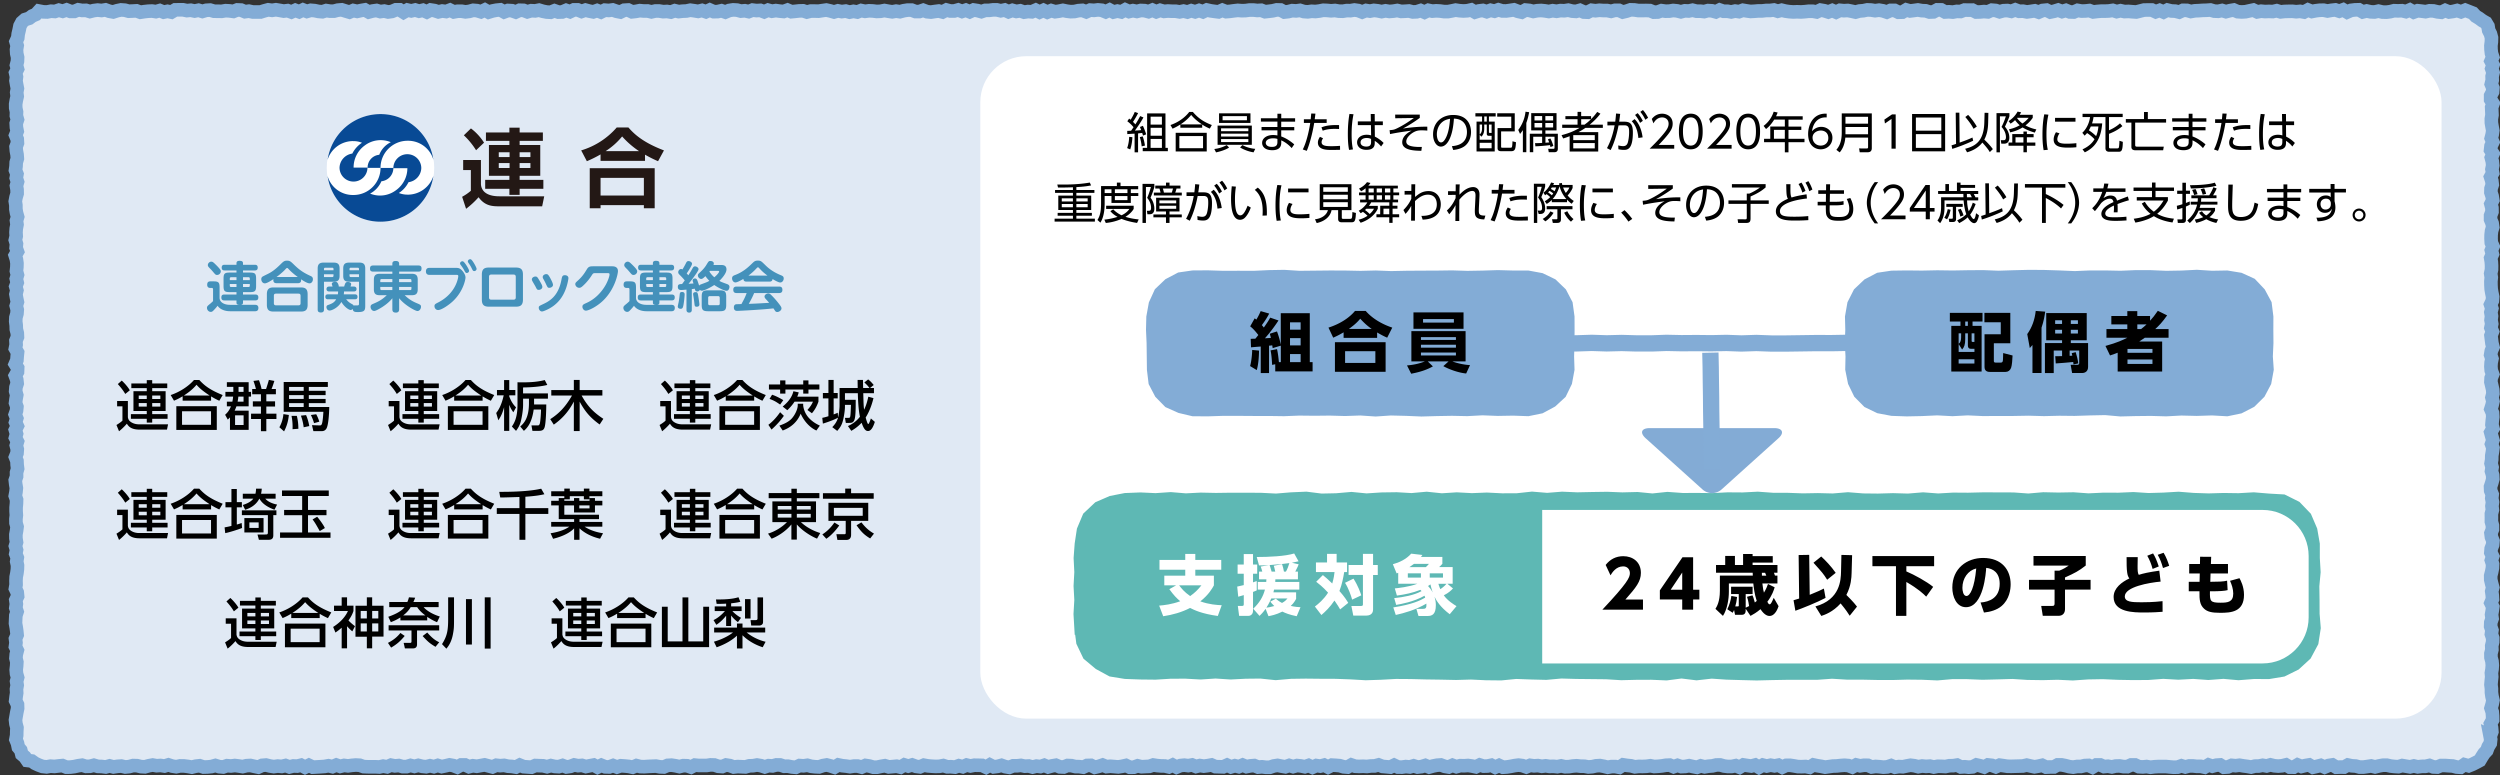 <svg id="_レイヤー_2" data-name="レイヤー_2" xmlns="http://www.w3.org/2000/svg" viewBox="0 0 920.02 285.25"><rect x="0" y="0" width="920.02" height="285.25" fill="#333333" stroke="none"/><defs><style>.cls-6{fill:#e0e9f4}.cls-8{fill:#fff}.cls-11{fill:#084a95}</style></defs><g id="design"><path class="cls-6" d="M916.32 270.61l.28 1.47-.16 1.47-.78 1.28-.5 1.37-1 1.08-.8 1.24-.8 1.35-1.33.72-1.35.68-1.39.56-1.59-.44-1.41.98-1.43-.1-1.43-.38-1.43-.08-1.43-.1h-1.43l-1.43.58-1.43-.06-1.43-.54-1.43.32-1.43.02-1.43.18-1.43-.34-1.43.34-1.43-.24-1.43-.24-1.43.42-1.41-.08-1.43-.16-1.43-.32-1.43.02-1.43.26-1.43.36-1.43-.36-1.43.22-1.43.2h-1.41l-1.43-.38-1.43-.08-1.43-.3-1.43.78-1.43-.02-1.41.06-1.43-.86-1.43.22-1.43.6-1.43-.64-1.41.36-1.43.32-1.43-.86-1.43.24-1.41.34-1.43-.58-1.43.84-1.43-.02-1.41-.84-1.43.34-1.43.12-1.43-.12-1.41-.34-1.43.42-1.43-.26-1.41.28-1.43.02-1.43.36-1.43-.26-1.41-.18-1.43-.24-1.43.18-1.41-.14-1.43.6-1.43.1-1.41-.86-1.43.1-1.43.38-1.41-.48-1.43.84-1.43-.32-1.41.02-1.43-.16h-1.43l-1.41.38-1.43-.44-1.41.5-1.43.04-1.43-.12-1.41-.14h-2.87l-1.41.08-1.43.18-1.43-.26-1.41.14-1.43-.08-1.41-.66h-1.43l-1.43.64-1.41-.02-1.43-.24-1.43.04-1.41.32-1.43-.26-1.43.14-1.41-.62h-1.43l-1.41.84-1.43-.66-1.43.06-1.43.34h-1.41l-1.43.24-1.41-.18-1.43-.38-1.43-.28h-1.41l-1.43.78h-1.43l-1.41.06-1.43-.68-1.43.32-1.41.24-1.43-.3-1.43-.32-1.41.32-1.43.04-1.43.04-1.41.04-1.43-.02-1.43-.22-1.43-.2-1.41.62-1.43-.54-1.43-.16-1.41.78-1.43-.46-1.43-.32-1.43.72-1.41.12-1.43-.16-1.43.08-1.43-.7-1.41.22-1.43.02-1.43.3-1.43-.08-1.41-.02-1.43.28-1.43-.34-1.43.1-1.43-.14-1.43.26-1.41-.36-1.43-.18-1.43.26-1.43.3-1.43-.08-1.43.24-1.41-.6-1.43.48-1.43.1-1.43-.16-1.43-.1-1.43.2-1.43-.62-1.43-.02-1.43.22-1.43-.34-1.43.78-1.43-.54-1.43-.12-1.43.1-1.43.16-1.43.04-1.43.2-1.43.2-1.43-.3-1.43-.22-1.43-.3-1.43.88-1.43-.3-1.43.06-1.43-.02-1.43-.26-1.45-.22-1.41.02-1.45.68-1.41-.76-1.45.28-1.41-.26-1.45.32-1.41-.36-1.45.82-1.41-.84-1.43.38-1.43-.2-1.43-.22-1.43.86-1.43-.6-1.43.3-1.43.02-1.43-.18-1.43-.4-1.43.02-1.43.34-1.41.1-1.43.24-1.43-.36-1.43.54-1.43-.28-1.43-.32-1.43.28-1.43.06-1.41-.46-1.43.5-1.43-.6-1.43.06-1.43.24-1.43.14-1.41.08-1.43-.28-1.43.2-1.43.06-1.43-.02-1.41.16-1.43-.38-1.43-.14-1.43-.22-1.43.92-1.41-.28h-1.43l-1.43.26-1.43-.36-1.43-.26-1.43.08-1.41.32-1.43.1-1.43-.26-1.43-.02-1.43-.16-1.41.1-1.43.22-1.43.04-1.43-.32-1.43.3-1.41-.14-1.43.04-1.43-.22-1.43.18-1.43-.26-1.43.1-1.43-.2-1.43.6-1.41-.5-1.43-.18-1.43.18-1.43.28-1.43.22-1.43.1-1.43-.66-1.43.66-1.41-.74-1.43.3-1.43.04-1.43-.44-1.43.7-1.43-.3-1.43-.2-1.43.1-1.43-.04-1.43.38-1.43-.52-1.43.64-1.43-.24-1.43-.52-1.43.1-1.43.28-1.43.4-1.43-.6-1.43.44-1.43.16-1.43-.46-1.43.42-1.45-.14-1.43.2-1.43-.02-1.43-.68-1.43.7-1.43-.14-1.43-.12-1.45-.56-1.43.38-1.43.02-1.43.18-1.43-.08-1.43.06-1.43-.06-1.43-.48-1.43.8-1.43-.12-1.43-.42-1.43-.12-1.43-.08-1.43.74-1.43-.74-1.43.38-1.43-.22-1.43.64-1.43-.68-1.41.48-1.45-.3-1.41-.14-1.43.4-1.43-.44-1.43.5-1.43-.24-1.43-.28-1.43.22-1.43.48h-1.43l-1.43-.18-1.43.12-1.43-.58-1.43.12-1.43.28-1.41-.58-1.43.6-1.43-.36-1.43.44-1.43-.66-1.43.64-1.43-.04-1.43-.04-1.43-.62-1.43.26-1.43.18-1.43-.22-1.43.36-1.43-.58-1.43.26-1.43-.18-1.43.14-1.43.6-1.43-.78-1.43.68-1.43-.34-1.43-.02-1.43-.12-1.43-.22-1.43.5-1.43.06-1.43.08-1.45-.34-1.43.52-1.43.02-1.43-.68-1.43.32-1.43.22-1.43-.12-1.45-.12-1.43.14-1.43-.58-1.43.48-1.43.34-1.43-.72-1.43.04-1.43.64-1.43-.2-1.43-.02-1.43-.34-1.45-.06-1.43.56-1.43-.06-1.43-.6-1.43.24-1.43.4-1.43-.62-1.43.48-1.43-.18-1.43.36-1.43-.4-1.43.08-1.43-.3-1.43.16h-1.43l-1.43.56-1.43-.24-1.43-.5-1.43.38-1.43.18-1.43-.72-1.41.86-1.43-.68-1.43-.04-1.43-.02-1.41.28-1.43-.34-1.43.62-1.43-.38-1.43.52-1.43-.14-1.43.02-1.43-.46-1.43.28-1.43.04-1.43-.08-1.43-.12-1.43-.26-1.45.62-1.43-.18-1.43-.52-1.43.42-1.43-.44-1.43.84-1.43-.36-1.43.14-1.45.12-1.43-.44-1.43.24-1.41.3h-1.43l-1.43-.42-1.43-.22-1.43.62-1.43-.38h-1.43l-1.43.22-1.43-.22-1.41-.14-1.43-.3-1.43.86-1.43-.48-1.43-.36-1.41.24-1.43.48-1.43-.06-1.43-.16-1.41-.38-1.43.2-1.43-.1-1.43.66-1.41-.14-1.43-.28-1.43.02-1.43-.48-1.41-.02-1.43.38-1.43-.1-1.41.46-1.43-.46-1.43-.24-1.43.26-1.41.04-1.43.4-1.43-.06-1.43-.06-1.43.16-1.41-.52-1.43-.22-1.43.58-1.43-.1-1.43-.48-1.43-.04-1.43.22h-2.87l-1.43-.14-1.43.74-1.43-.5-1.43-.04-1.43.36-1.43-.32-1.45-.22-1.43.08-1.43.6-1.43-.06-1.45-.28-1.43.06-1.43.06-1.43.1-1.45-.04-1.43-.36-1.43.6-1.43-.3-1.43-.14-1.45-.1-1.43.48-1.43-.56-1.43.52-1.43-.04-1.43-.58-1.43.7-1.43-.78-1.43.26-1.43.3-1.43-.44-1.43.12-1.43-.28-1.43.54-1.43.2-1.43-.54-1.43.44-1.43-.08-1.43-.32-1.43.42-1.43-.34-1.43-.04-1.43-.06-1.45.62-1.43-.1-1.43-.1-1.43-.58-1.43.74-1.43-.24-1.45-.08-1.43-.32-1.45.12-1.43-.16-1.43.62-1.45-.38-1.43-.38-1.43.26-1.45.26-1.43-.2-1.43.36-1.43-.66h-1.45l-1.43.8-1.43-.56-1.43-.26-1.43.34-1.45.3-1.43-.44-1.43.46-1.43-.34-1.43.36-1.45-.14-1.43-.36-1.43.38-1.43-.36-1.45.44h-1.43l-1.43-.4-1.45.14-1.43-.28-1.45.62-1.43-.26-1.43.32-1.45-.08-1.43.02-1.43-.02-1.45-.06-1.43-.5-1.43-.08-1.45.12-1.43.2-1.43-.18-1.45.36-1.43-.5-1.43.6-1.45-.34-1.43.26-1.45.1-1.43.08-1.45.08-1.43-.68-1.43.72-1.45-.76-1.43.34-1.43-.06-1.43.36-1.43-.52-1.43.34-1.43-.14-1.45.2-1.43-.22-1.45-.36-1.43.12-1.43.66-1.45-.3-1.43-.32-1.43.08-1.43.34-1.43-.22-1.43-.18-1.45.18-1.43-.12-1.43.48-1.43-.12-1.43-.44-1.45.4-1.43.14-1.45.04-1.45-.48-1.43.16-1.45.36-1.43-.26-1.45-.18-1.43-.02-1.43.3-1.45-.22-1.43-.46-1.45.44-1.45-.22-1.43.1-1.45-.26-1.43.26-1.45.4-1.45-.08-1.43-.34-1.45-.04-1.45.38-1.43.14-1.45-.34-1.43.1-1.45.22-1.43-.38-1.45.4-1.45-.18-1.43-.04-1.45-.42-1.45.38-1.45.04-1.43-.44-1.45.2-1.45.32-1.45.18-1.45.02-1.45-.58-1.45.14-1.47.18-1.45-.1-1.47.26-1.49-.16-1.41-.52-1.33-.62-1.2-.86-1.65-.2-.88-1.28-1.14-.98-.38-1.51L6.74 275l-.3-1.47-.58-1.41.28-1.51.02-1.41.08-1.41-.38-1.43-.16-1.41.24-1.41.24-1.41.3-1.43-.04-1.41-.68-1.43.16-1.41.22-1.43-.08-1.41.26-1.43-.22-1.41.38-1.43-.4-1.41-.12-1.43.16-1.43.08-1.41-.34-1.43.12-1.43.38-1.43-.68-1.41.2-1.43-.18-1.43.6-1.43-.14-1.41-.2-1.43-.26-1.43.06-1.43.06-1.41.46-1.43-.46-1.41.2-1.43-.2-1.43.66-1.41-.14-1.43-.66-1.41.24-1.43-.04-1.41.06-1.43.28-1.41.18-1.43.04-1.41-.3-1.43.22-1.41-.56-1.43.28-1.41-.4-1.43.4-1.41-.22-1.43-.02-1.41.26-1.43.18-1.43-.4-1.41-.02-1.43.16-1.41-.1-1.43v-1.43l.14-1.43.04-1.41-.48-1.43.26-1.43.14-1.43-.24-1.43-.16-1.43.48-1.43-.02-1.41.4-1.43-.18-1.43-.06-1.43-.54-1.41.56-1.43.1-1.43-.36-1.41.42-1.43-.72-1.43.38-1.41-.42-1.43.7-1.43-.62-1.41.42-1.43-.56-1.43.48-1.41.14-1.43-.5-1.43.18-1.43.26-1.43-.4-1.43.1-1.43.46-1.41-.16-1.43-.52-1.43.8-1.43.06-1.43-.88-1.43.6-1.43.1-1.43.14-1.41-.8-1.43.28-1.43-.08-1.43.56-1.41-.06-1.43-.36-1.43-.04-1.43-.18-1.43.06-1.43.4-1.43.1-1.43-.36-1.43.42-1.43-.3-1.43-.24-1.41.34-1.43-.4-1.41.52-1.43-.32-1.41.42-1.43-.38-1.43.16-1.43.04-1.43-.2-1.43-.44-1.43.82-1.43-.5-1.41.14-1.43-.42-1.43.32-1.41-.08-1.43.1-1.41.28-1.43-.2-1.43.42-1.41-.4-1.43-.24-1.43v-1.43l-.22-1.43.26-1.43.42-1.43-.02-1.43-.24-1.43.4-1.43-.46-1.43.26-1.43-.54-1.43.2-1.43.06-1.43.42-1.43-.1-1.43-.26-1.43-.12-1.43.52-1.43-.08-1.43-.58-1.43.56-1.45-.28-1.43-.08-1.43.46-1.43-.4-1.43.06-1.43-.3-1.43-.02-1.43.24-1.43.32-1.43-.18-1.43.26-1.43-.28-1.45-.24-1.43.18-1.43-.32-1.45.7-1.43L6.06 24l.36-1.43.06-1.45-.32-1.43-.08-1.45.24-1.45-.42-1.45.64-1.41.16-1.43.34-1.41.3-1.51.72-1.35 1.16-1.02 1.53-.48 1.14-.86 1.32-.56 1.14-1.24 1.57.3 1.43.04 1.43-.28 1.43.1 1.43-.48 1.43.4 1.43-.5 1.43.56h1.43l1.43-.6 1.43.24 1.43-.04 1.43.44 1.43-.36 1.43-.18 1.43.16 1.43-.24 1.43.52 1.43.26 1.43-.46 1.43-.3 1.43.1 1.41.38 1.43-.06 1.43-.08 1.43.52 1.43-.22 1.43-.16 1.43-.06 1.41.22 1.43-.4 1.43.58 1.43-.3 1.43.3 1.43-.84 1.41-.02h1.43l1.43.3 1.43-.14 1.41.3 1.43-.3 1.43.44 1.43-.42 1.41-.08 1.43.42 1.43.02 1.43.02 1.41-.24 1.43.08 1.43.2 1.43-.56 1.41.06 1.43.6 1.43-.2 1.41.3h1.43l1.43.02 1.43-.44 1.41-.38 1.43.2 1.41-.22 1.43.24 1.43.26 1.43-.18 1.41.52 1.43-.64 1.43.54 1.41-.68 1.43.56 1.43-.42 1.41.12 1.43.3 1.43.12 1.41-.44 1.43.22h1.41l1.43-.38 1.43-.12 1.41.44 1.43.42 1.43-.6 1.41.32 1.43-.32 1.41-.24 1.43.8 1.43-.38 1.43-.2 1.41.42 1.43-.2 1.41.34 1.43-.2 1.43-.6h1.41l1.43.9 1.43-.82 1.41.32 1.43-.34 1.41.44 1.43-.34 1.43.64 1.41-.74 1.43.22 1.43.48 1.41-.32 1.43.2 1.43-.54 1.41.68 1.43-.26h1.43l1.41.24 1.43-.18 1.43-.4 1.41.12 1.43.44 1.43-.68 1.41.8 1.43-.44 1.43-.28 1.41-.14 1.43.78 1.43-.54 1.43.08 1.41.5 1.43-.66 1.43.04 1.41.54 1.43-.42 1.43.08 1.43-.28 1.41.42 1.43.28 1.43.08 1.43-.56 1.41.5 1.43-.04 1.43-.6 1.43.5 1.43-.68h1.41l1.43.58 1.43-.5 1.43.38 1.43.28 1.41-.5 1.43.56 1.43-.7 1.43.12 1.43-.2 1.43.5 1.43.28 1.41-.68 1.43-.08 1.43.68 1.43-.16 1.43-.28 1.43.14 1.43-.02 1.43.34 1.43-.32h1.43l1.43.24 1.43-.08 1.43.24 1.43-.52 1.43.34 1.43-.16 1.43-.06 1.43-.3 1.43.2 1.43.24 1.45-.36 1.43.5 1.43-.66 1.43.62 1.43-.02 1.43-.32 1.43.5 1.43-.6 1.43-.22 1.43.08 1.43.38 1.43-.14 1.43.32 1.43-.56 1.43.18 1.43-.08 1.43.54 1.41-.62 1.43.4 1.43-.24 1.43.2 1.43.14 1.43-.52 1.43.6 1.43-.14 1.43-.16 1.43-.04 1.41.46 1.43-.36h1.43l1.43.04 1.43-.22 1.43-.2 1.43.32 1.41.4 1.43-.42 1.43.28 1.43-.2 1.43.4 1.43-.3 1.41.26 1.43-.56 1.43.3 1.43-.2 1.43.06 1.41.18 1.43-.06 1.43-.28 1.43.26 1.43.22 1.43-.26 1.41.22 1.43-.38 1.43-.22h1.43l1.43.54h1.43l1.41-.48 1.43.54 1.43.14 1.43-.22 1.43-.18 1.41.36 1.43-.74 1.43.38h1.43l1.43-.4 1.43.56 1.41-.48 1.43.6 1.43-.66 1.43.22 1.43.4 1.43-.48h1.43l1.41-.18h1.43l1.43.34 1.43-.3 1.43.66 1.43-.52 1.43.4 1.43-.24 1.43.5 1.43-.22 1.41.1 1.43-.62 1.43.72 1.43-.66 1.43.68 1.43-.58 1.43.42 1.43-.2 1.43-.3 1.43.3 1.43.18 1.43-.06 1.43-.32 1.43-.1 1.43.54 1.45-.64 1.43.1 1.43-.18 1.43.14 1.43.58 1.43-.68 1.43.76 1.45-.36 1.43.32 1.43-.78 1.43.64 1.43-.34 1.43.3 1.43-.36 1.43.06 1.43.38 1.43-.58 1.43.62 1.43-.54 1.43.4 1.43-.14 1.43.08h1.43l1.43.24 1.43-.3 1.43.36 1.43-.5 1.43.42 1.43-.5 1.43.5 1.43-.68 1.43.32 1.43.2 1.43.18 1.43-.62 1.41.54 1.43-.12 1.43-.2 1.43-.16 1.43.12 1.43-.04 1.43-.2h1.43l1.43.16 1.43-.08 1.43.54 1.43-.16 1.43-.18 1.41-.34 1.43.04 1.43.76 1.43-.16 1.43-.36 1.43.1 1.43-.2 1.43.44 1.43.1 1.43-.2 1.43.08 1.43-.18 1.43-.28 1.43.06 1.43.14 1.43-.12 1.43.24 1.43.04 1.43-.24 1.43.02 1.43-.24 1.43.2 1.43.56 1.45-.58 1.43.24 1.43-.28 1.43.16 1.43.3 1.43-.3 1.43.24 1.45-.12 1.43-.24 1.43.34 1.43-.06 1.43-.1 1.43.36 1.43-.06 1.45-.46 1.43.62 1.43-.7 1.43.3 1.43-.12 1.43.08 1.43.2 1.43.02 1.43-.26 1.43-.3 1.43.22 1.43.1 1.43-.08 1.43-.32 1.43.82 1.43-.44 1.43-.18 1.43.46 1.43-.52 1.43.34 1.43-.52 1.43.42 1.43.02 1.43-.2 1.43-.22 1.43.54 1.43.32 1.41-.78 1.43.14 1.43.38 1.43-.28 1.43-.08 1.41.14 1.43.24 1.43-.3 1.43.22 1.43-.26 1.43.06 1.43-.22 1.43.36 1.43.1 1.45-.4 1.43.64 1.43.06 1.43-.72 1.43.18 1.43-.18 1.45.1h1.43l1.43.3 1.43-.38h1.43l1.43.64 1.43-.34 1.43-.48 1.43.04 1.43.22h1.43l1.43-.02 1.41.04 1.43.58 1.43-.04 1.43-.52 1.43.2 1.43-.02 1.41-.24 1.43.14 1.43.36 1.43-.38 1.41.08 1.43-.3 1.43.36h1.43l1.41.16 1.43-.38 1.43.08 1.43.4 1.41-.7 1.43.48 1.43-.02 1.41.26 1.43-.32 1.43.22 1.43-.52 1.41.24 1.43.2 1.43-.08 1.43-.12h1.41l1.43-.16h1.43l1.43-.18 1.43.46 1.43-.38 1.41.34 1.43.2 1.43.1 1.43-.06 1.43.06 1.43-.1 1.43-.16h1.43l1.43.26 1.43-.68 1.43.24 1.43.46 1.45-.56 1.43.62 1.43-.68 1.43.14 1.45-.08 1.43.28 1.43.32 1.43-.4 1.45-.12 1.43-.3 1.43.06 1.45.24 1.43-.2 1.43.24 1.43.48 1.43-.64h1.43l1.43.7 1.43-.04 1.43-.84 1.43.4 1.43-.18 1.43-.2 1.43.26 1.43.06 1.43.46 1.43-.06 1.43-.76 1.43.02 1.43.78 1.43-.08 1.43.12 1.43-.26 1.43.04 1.45-.54 1.43.04 1.43-.02 1.43.72 1.43-.04 1.43-.14 1.43.12 1.45-.64 1.43.12 1.43.48 1.43-.4 1.45-.06 1.43.3 1.45-.56 1.43.54 1.43-.04 1.45.28 1.43-.2 1.43-.22 1.45.5 1.43-.62 1.43-.14 1.43.72 1.43-.3 1.43-.44 1.45.56 1.43-.44 1.43.58 1.43.04 1.43-.62 1.45.26 1.43-.04 1.43-.16 1.43.52 1.45-.18 1.43-.12h1.43l1.45-.06 1.43-.22 1.45.46 1.43-.34 1.43.32 1.45-.06 1.43.12 1.45.1 1.43-.36 1.43-.36 1.43-.02h1.45l1.43.66 1.43-.52 1.45.62 1.43-.74 1.43.34 1.45.06 1.43.36 1.43-.66 1.45.02 1.43.42 1.45-.26 1.43-.06 1.45-.1 1.43-.04 1.43-.1 1.43.42 1.43.06 1.43-.3 1.43.44 1.45-.38 1.43-.24 1.43.62 1.45.1 1.45-.08 1.43-.32 1.43-.3 1.43.68 1.45-.26 1.43.14 1.43-.06 1.43.06 1.43-.32 1.43.44 1.43-.16 1.45-.04 1.43-.02 1.43.16 1.45-.14 1.43.26 1.45-.78 1.45.58 1.43-.28 1.43-.18 1.45-.02 1.43.3 1.45-.26 1.43-.16 1.45.48 1.43-.52 1.45.86 1.45-.64 1.43-.18 1.45-.04 1.43.8 1.45-.36 1.45.32 1.43.06 1.45-.32 1.45.34 1.45.04 1.43-.18 1.43-.36 1.43.06 1.45-.06 1.45.34 1.45-.62 1.43.8 1.45-.52 1.45.16 1.45.2 1.45-.32 1.45.04 1.45.34 1.45.16 1.43-.68 1.45.58 1.47-.2 1.45-.36 1.47.5 1.53-.62 1.43.56 1.39.54 1.06 1.14 1.22.74 1.16.86 1.35.78.78 1.3.24 1.51.66 1.3.38 1.43-.04 1.47-.18 1.41.04 1.43.16 1.41.46 1.41-.62 1.43.72 1.41-.46 1.41.48 1.43-.34 1.41.04 1.41-.34 1.43.58 1.41-.1 1.43-.72 1.41v1.43l.88 1.43-.5 1.41.06 1.43.06 1.43-.24 1.41.02 1.43.24 1.43.26 1.43-.2 1.43-.36 1.41.58 1.43-.66 1.43-.16 1.43.88 1.41-.6 1.43.36 1.43.14 1.41-.28 1.43.26 1.41-.76 1.43.46 1.43.16 1.41-.46 1.43-.04 1.41.46 1.43.22 1.41-.68 1.43.38 1.41.02 1.43-.52 1.41v1.43l.58 1.41.2 1.43-.42 1.41-.16 1.43-.02 1.41.08 1.43.62 1.41-.58 1.43.36 1.41-.62 1.43.24 1.43.08 1.41-.02 1.43-.3 1.43.22 1.43-.14 1.43.02 1.41.08 1.43.24 1.43.3 1.43-.1 1.43-.66 1.43.46 1.43-.36 1.41.24 1.43-.18 1.43.26 1.41-.3 1.43.56 1.43-.54 1.41.18 1.43.18 1.43.36 1.41-.6 1.43-.24 1.43.48 1.41-.3 1.43-.08 1.43.12 1.43.52 1.43-.56 1.41-.08 1.43.34 1.43.32 1.43.08 1.43-.36 1.43.36 1.43-.32 1.43-.44 1.41.62 1.43.08 1.43-.18 1.43-.12 1.43.36 1.41-.8 1.43.38 1.43.4 1.43-.48 1.43.5 1.41-.18 1.43-.24 1.43-.02 1.43-.24 1.43.38 1.43-.22 1.43.42 1.43.06 1.43-.38 1.43-.46 1.41.06 1.43.56 1.41-.16 1.43.26 1.41-.2 1.43.16 1.43-.36 1.43.02 1.43-.02 1.43.38 1.43v1.43l-.54 1.41.18 1.43.56 1.43-.12 1.41-.54 1.43-.12 1.43.66 1.41-.46 1.43.44 1.41-.06 1.43-.28 1.43-.36 1.43.02 1.43.34 1.45.38 1.43-.36 1.41.2 1.43.08 1.43-.58 1.43.68 1.43-.2 1.43-.24 1.43.2 1.43-.48 1.43-.06 1.45.48 1.43-.2 1.43.48 1.43-.02 1.43-.34 1.43.06 1.43-.36 1.43.02 1.43.38 1.45.12 1.41-.1 1.43-.24 1.43.12 1.43-.16 1.45-.12 1.43.18 1.43v1.43l.2 1.43.34 1.45-.28 1.43-.42 1.45.46 1.43.12 1.45.02 1.43-.78 1.45.38 1.43.12 1.47-.5 1.43z"/><path d="M916.32 270.61l.28 1.47-.16 1.47-.78 1.28-.5 1.37-1 1.08-.8 1.24-.8 1.35-1.33.72-1.35.68-1.39.56-1.59-.44-1.41.98-1.43-.1-1.43-.38-1.43-.08-1.43-.1h-1.43l-1.43.58-1.43-.06-1.43-.54-1.43.32-1.43.02-1.43.18-1.43-.34-1.43.34-1.43-.24-1.43-.24-1.43.42-1.41-.08-1.43-.16-1.43-.32-1.43.02-1.43.26-1.43.36-1.43-.36-1.43.22-1.43.2h-1.41l-1.43-.38-1.43-.08-1.43-.3-1.43.78-1.43-.02-1.41.06-1.43-.86-1.43.22-1.43.6-1.43-.64-1.41.36-1.43.32-1.43-.86-1.43.24-1.41.34-1.43-.58-1.43.84-1.43-.02-1.41-.84-1.43.34-1.43.12-1.43-.12-1.41-.34-1.43.42-1.43-.26-1.41.28-1.43.02-1.43.36-1.43-.26-1.41-.18-1.43-.24-1.43.18-1.41-.14-1.43.6-1.43.1-1.41-.86-1.43.1-1.43.38-1.41-.48-1.43.84-1.43-.32-1.41.02-1.43-.16h-1.43l-1.41.38-1.43-.44-1.41.5-1.43.04-1.43-.12-1.41-.14h-2.87l-1.41.08-1.43.18-1.43-.26-1.41.14-1.43-.08-1.41-.66h-1.43l-1.43.64-1.41-.02-1.43-.24-1.43.04-1.41.32-1.43-.26-1.43.14-1.41-.62h-1.43l-1.41.84-1.43-.66-1.43.06-1.43.34h-1.41l-1.43.24-1.41-.18-1.43-.38-1.43-.28h-1.41l-1.43.78h-1.43l-1.41.06-1.43-.68-1.43.32-1.41.24-1.43-.3-1.43-.32-1.41.32-1.43.04-1.43.04-1.41.04-1.43-.02-1.43-.22-1.43-.2-1.41.62-1.43-.54-1.43-.16-1.41.78-1.43-.46-1.43-.32-1.43.72-1.41.12-1.43-.16-1.43.08-1.43-.7-1.41.22-1.43.02-1.43.3-1.43-.08-1.41-.02-1.43.28-1.43-.34-1.43.1-1.43-.14-1.43.26-1.41-.36-1.43-.18-1.43.26-1.43.3-1.43-.08-1.43.24-1.41-.6-1.43.48-1.43.1-1.43-.16-1.43-.1-1.43.2-1.43-.62-1.43-.02-1.43.22-1.43-.34-1.43.78-1.43-.54-1.43-.12-1.43.1-1.43.16-1.43.04-1.43.2-1.43.2-1.43-.3-1.43-.22-1.43-.3-1.43.88-1.43-.3-1.43.06-1.43-.02-1.43-.26-1.45-.22-1.41.02-1.45.68-1.41-.76-1.45.28-1.41-.26-1.45.32-1.41-.36-1.45.82-1.41-.84-1.43.38-1.43-.2-1.43-.22-1.43.86-1.43-.6-1.43.3-1.43.02-1.43-.18-1.43-.4-1.43.02-1.43.34-1.41.1-1.43.24-1.43-.36-1.43.54-1.43-.28-1.43-.32-1.43.28-1.43.06-1.41-.46-1.43.5-1.43-.6-1.43.06-1.43.24-1.43.14-1.41.08-1.43-.28-1.43.2-1.43.06-1.43-.02-1.41.16-1.43-.38-1.43-.14-1.43-.22-1.43.92-1.41-.28h-1.43l-1.43.26-1.43-.36-1.43-.26-1.43.08-1.41.32-1.43.1-1.43-.26-1.43-.02-1.43-.16-1.41.1-1.43.22-1.43.04-1.43-.32-1.43.3-1.41-.14-1.43.04-1.43-.22-1.43.18-1.43-.26-1.43.1-1.43-.2-1.43.6-1.41-.5-1.43-.18-1.43.18-1.43.28-1.43.22-1.43.1-1.43-.66-1.43.66-1.41-.74-1.43.3-1.43.04-1.43-.44-1.43.7-1.43-.3-1.43-.2-1.43.1-1.43-.04-1.43.38-1.43-.52-1.43.64-1.43-.24-1.43-.52-1.43.1-1.43.28-1.43.4-1.43-.6-1.43.44-1.43.16-1.43-.46-1.43.42-1.45-.14-1.43.2-1.43-.02-1.43-.68-1.43.7-1.43-.14-1.43-.12-1.45-.56-1.43.38-1.43.02-1.43.18-1.43-.08-1.43.06-1.43-.06-1.43-.48-1.43.8-1.43-.12-1.43-.42-1.43-.12-1.43-.08-1.43.74-1.43-.74-1.43.38-1.43-.22-1.43.64-1.43-.68-1.41.48-1.45-.3-1.41-.14-1.43.4-1.43-.44-1.43.5-1.43-.24-1.43-.28-1.43.22-1.43.48h-1.43l-1.43-.18-1.43.12-1.43-.58-1.43.12-1.43.28-1.41-.58-1.43.6-1.43-.36-1.43.44-1.43-.66-1.43.64-1.43-.04-1.43-.04-1.43-.62-1.43.26-1.43.18-1.43-.22-1.43.36-1.43-.58-1.43.26-1.43-.18-1.43.14-1.43.6-1.43-.78-1.43.68-1.43-.34-1.43-.02-1.43-.12-1.43-.22-1.43.5-1.43.06-1.43.08-1.45-.34-1.43.52-1.43.02-1.43-.68-1.43.32-1.43.22-1.43-.12-1.45-.12-1.43.14-1.43-.58-1.43.48-1.43.34-1.43-.72-1.43.04-1.43.64-1.43-.2-1.43-.02-1.43-.34-1.45-.06-1.43.56-1.43-.06-1.43-.6-1.43.24-1.43.4-1.43-.62-1.43.48-1.43-.18-1.43.36-1.43-.4-1.43.08-1.43-.3-1.43.16h-1.43l-1.43.56-1.43-.24-1.43-.5-1.43.38-1.43.18-1.43-.72-1.41.86-1.43-.68-1.43-.04-1.43-.02-1.41.28-1.43-.34-1.43.62-1.43-.38-1.43.52-1.43-.14-1.43.02-1.43-.46-1.43.28-1.43.04-1.43-.08-1.43-.12-1.43-.26-1.45.62-1.43-.18-1.43-.52-1.43.42-1.43-.44-1.43.84-1.43-.36-1.43.14-1.45.12-1.43-.44-1.43.24-1.41.3h-1.43l-1.43-.42-1.43-.22-1.43.62-1.43-.38h-1.43l-1.43.22-1.43-.22-1.41-.14-1.43-.3-1.43.86-1.43-.48-1.43-.36-1.41.24-1.43.48-1.43-.06-1.43-.16-1.41-.38-1.43.2-1.43-.1-1.43.66-1.41-.14-1.43-.28-1.43.02-1.43-.48-1.41-.02-1.43.38-1.43-.1-1.41.46-1.43-.46-1.43-.24-1.43.26-1.41.04-1.43.4-1.43-.06-1.43-.06-1.43.16-1.41-.52-1.43-.22-1.43.58-1.43-.1-1.43-.48-1.43-.04-1.43.22h-2.87l-1.43-.14-1.43.74-1.43-.5-1.43-.04-1.43.36-1.43-.32-1.45-.22-1.43.08-1.43.6-1.43-.06-1.45-.28-1.43.06-1.43.06-1.43.1-1.45-.04-1.43-.36-1.43.6-1.43-.3-1.43-.14-1.45-.1-1.43.48-1.43-.56-1.43.52-1.43-.04-1.43-.58-1.43.7-1.43-.78-1.43.26-1.43.3-1.43-.44-1.43.12-1.43-.28-1.43.54-1.43.2-1.43-.54-1.43.44-1.43-.08-1.43-.32-1.43.42-1.43-.34-1.43-.04-1.43-.06-1.45.62-1.43-.1-1.43-.1-1.43-.58-1.43.74-1.43-.24-1.45-.08-1.43-.32-1.45.12-1.43-.16-1.43.62-1.45-.38-1.43-.38-1.43.26-1.45.26-1.43-.2-1.43.36-1.43-.66h-1.45l-1.43.8-1.43-.56-1.43-.26-1.43.34-1.45.3-1.43-.44-1.43.46-1.43-.34-1.43.36-1.45-.14-1.43-.36-1.43.38-1.43-.36-1.45.44h-1.43l-1.43-.4-1.45.14-1.43-.28-1.45.62-1.43-.26-1.43.32-1.45-.08-1.43.02-1.43-.02-1.45-.06-1.43-.5-1.43-.08-1.45.12-1.43.2-1.43-.18-1.45.36-1.43-.5-1.43.6-1.45-.34-1.43.26-1.45.1-1.43.08-1.45.08-1.43-.68-1.43.72-1.45-.76-1.43.34-1.43-.06-1.43.36-1.43-.52-1.43.34-1.43-.14-1.45.2-1.43-.22-1.45-.36-1.43.12-1.43.66-1.45-.3-1.43-.32-1.43.08-1.43.34-1.43-.22-1.43-.18-1.45.18-1.43-.12-1.43.48-1.43-.12-1.43-.44-1.45.4-1.43.14-1.45.04-1.45-.48-1.43.16-1.45.36-1.43-.26-1.45-.18-1.43-.02-1.43.3-1.45-.22-1.43-.46-1.45.44-1.45-.22-1.43.1-1.45-.26-1.43.26-1.45.4-1.45-.08-1.43-.34-1.45-.04-1.45.38-1.43.14-1.45-.34-1.43.1-1.45.22-1.43-.38-1.45.4-1.45-.18-1.43-.04-1.45-.42-1.45.38-1.45.04-1.43-.44-1.45.2-1.45.32-1.45.18-1.45.02-1.45-.58-1.45.14-1.47.18-1.45-.1-1.47.26-1.49-.16-1.41-.52-1.33-.62-1.2-.86-1.65-.2-.88-1.28-1.14-.98-.38-1.51L6.74 275l-.3-1.47-.58-1.41.28-1.51.02-1.41.08-1.41-.38-1.43-.16-1.41.24-1.41.24-1.41.3-1.43-.04-1.41-.68-1.43.16-1.41.22-1.43-.08-1.41.26-1.43-.22-1.41.38-1.43-.4-1.41-.12-1.43.16-1.43.08-1.41-.34-1.43.12-1.43.38-1.43-.68-1.41.2-1.43-.18-1.43.6-1.43-.14-1.41-.2-1.43-.26-1.43.06-1.43.06-1.41.46-1.43-.46-1.41.2-1.43-.2-1.43.66-1.41-.14-1.43-.66-1.41.24-1.43-.04-1.41.06-1.43.28-1.41.18-1.43.04-1.41-.3-1.43.22-1.41-.56-1.43.28-1.41-.4-1.43.4-1.41-.22-1.43-.02-1.41.26-1.43.18-1.43-.4-1.41-.02-1.43.16-1.41-.1-1.43v-1.43l.14-1.43.04-1.41-.48-1.43.26-1.43.14-1.43-.24-1.43-.16-1.43.48-1.43-.02-1.41.4-1.43-.18-1.43-.06-1.43-.54-1.41.56-1.43.1-1.43-.36-1.41.42-1.43-.72-1.43.38-1.41-.42-1.43.7-1.43-.62-1.41.42-1.43-.56-1.43.48-1.41.14-1.43-.5-1.43.18-1.43.26-1.43-.4-1.43.1-1.43.46-1.41-.16-1.43-.52-1.43.8-1.43.06-1.43-.88-1.43.6-1.43.1-1.43.14-1.41-.8-1.43.28-1.43-.08-1.43.56-1.41-.06-1.43-.36-1.43-.04-1.43-.18-1.43.06-1.43.4-1.43.1-1.43-.36-1.43.42-1.43-.3-1.43-.24-1.41.34-1.43-.4-1.41.52-1.43-.32-1.41.42-1.43-.38-1.43.16-1.43.04-1.43-.2-1.43-.44-1.43.82-1.43-.5-1.41.14-1.43-.42-1.43.32-1.41-.08-1.43.1-1.41.28-1.43-.2-1.43.42-1.41-.4-1.43-.24-1.43v-1.43l-.22-1.43.26-1.43.42-1.43-.02-1.43-.24-1.43.4-1.43-.46-1.43.26-1.43-.54-1.43.2-1.43.06-1.43.42-1.43-.1-1.43-.26-1.43-.12-1.43.52-1.43-.08-1.43-.58-1.43.56-1.45-.28-1.43-.08-1.43.46-1.43-.4-1.43.06-1.43-.3-1.43-.02-1.43.24-1.43.32-1.43-.18-1.43.26-1.43-.28-1.45-.24-1.43.18-1.43-.32-1.45.7-1.43L6.06 24l.36-1.43.06-1.45-.32-1.43-.08-1.45.24-1.45-.42-1.45.64-1.41.16-1.43.34-1.41.3-1.51.72-1.35 1.16-1.02 1.53-.48 1.14-.86 1.32-.56 1.14-1.24 1.57.3 1.43.04 1.43-.28 1.43.1 1.43-.48 1.43.4 1.43-.5 1.43.56h1.43l1.43-.6 1.43.24 1.43-.04 1.43.44 1.43-.36 1.43-.18 1.43.16 1.43-.24 1.43.52 1.43.26 1.43-.46 1.43-.3 1.43.1 1.41.38 1.43-.06 1.43-.08 1.43.52 1.43-.22 1.43-.16 1.43-.06 1.41.22 1.43-.4 1.43.58 1.43-.3 1.43.3 1.43-.84 1.41-.02h1.43l1.43.3 1.43-.14 1.41.3 1.43-.3 1.43.44 1.43-.42 1.41-.08 1.43.42 1.43.02 1.43.02 1.41-.24 1.43.08 1.43.2 1.43-.56 1.41.06 1.43.6 1.43-.2 1.41.3h1.43l1.43.02 1.43-.44 1.41-.38 1.43.2 1.41-.22 1.43.24 1.43.26 1.43-.18 1.41.52 1.43-.64 1.43.54 1.41-.68 1.43.56 1.43-.42 1.41.12 1.43.3 1.43.12 1.41-.44 1.43.22h1.41l1.43-.38 1.43-.12 1.41.44 1.43.42 1.43-.6 1.41.32 1.43-.32 1.41-.24 1.43.8 1.43-.38 1.43-.2 1.41.42 1.43-.2 1.41.34 1.43-.2 1.43-.6h1.41l1.43.9 1.43-.82 1.41.32 1.43-.34 1.41.44 1.43-.34 1.43.64 1.41-.74 1.43.22 1.43.48 1.41-.32 1.43.2 1.43-.54 1.41.68 1.43-.26h1.43l1.41.24 1.43-.18 1.43-.4 1.41.12 1.43.44 1.43-.68 1.41.8 1.43-.44 1.43-.28 1.41-.14 1.43.78 1.43-.54 1.43.08 1.41.5 1.43-.66 1.43.04 1.41.54 1.43-.42 1.43.08 1.43-.28 1.41.42 1.43.28 1.43.08 1.43-.56 1.41.5 1.43-.04 1.43-.6 1.43.5 1.43-.68h1.41l1.43.58 1.43-.5 1.43.38 1.43.28 1.41-.5 1.43.56 1.43-.7 1.43.12 1.43-.2 1.43.5 1.43.28 1.41-.68 1.43-.08 1.43.68 1.43-.16 1.43-.28 1.43.14 1.43-.02 1.43.34 1.43-.32h1.43l1.43.24 1.43-.08 1.43.24 1.43-.52 1.43.34 1.43-.16 1.43-.06 1.43-.3 1.43.2 1.43.24 1.45-.36 1.43.5 1.43-.66 1.43.62 1.43-.02 1.43-.32 1.43.5 1.43-.6 1.43-.22 1.43.08 1.43.38 1.43-.14 1.43.32 1.43-.56 1.43.18 1.43-.08 1.43.54 1.41-.62 1.43.4 1.43-.24 1.43.2 1.43.14 1.43-.52 1.43.6 1.43-.14 1.43-.16 1.43-.04 1.41.46 1.43-.36h1.43l1.43.04 1.43-.22 1.43-.2 1.43.32 1.41.4 1.43-.42 1.43.28 1.43-.2 1.43.4 1.43-.3 1.41.26 1.43-.56 1.43.3 1.43-.2 1.43.06 1.41.18 1.43-.06 1.43-.28 1.43.26 1.43.22 1.43-.26 1.41.22 1.43-.38 1.43-.22h1.43l1.43.54h1.43l1.41-.48 1.43.54 1.43.14 1.43-.22 1.43-.18 1.41.36 1.43-.74 1.43.38h1.43l1.43-.4 1.43.56 1.41-.48 1.43.6 1.43-.66 1.43.22 1.43.4 1.43-.48h1.43l1.41-.18h1.43l1.43.34 1.43-.3 1.43.66 1.43-.52 1.43.4 1.43-.24 1.43.5 1.43-.22 1.41.1 1.43-.62 1.43.72 1.43-.66 1.43.68 1.43-.58 1.43.42 1.43-.2 1.43-.3 1.43.3 1.43.18 1.43-.06 1.43-.32 1.43-.1 1.43.54 1.45-.64 1.43.1 1.43-.18 1.43.14 1.43.58 1.43-.68 1.43.76 1.45-.36 1.43.32 1.43-.78 1.43.64 1.43-.34 1.43.3 1.43-.36 1.43.06 1.43.38 1.43-.58 1.43.62 1.43-.54 1.43.4 1.43-.14 1.43.08h1.43l1.43.24 1.43-.3 1.43.36 1.43-.5 1.43.42 1.43-.5 1.43.5 1.43-.68 1.43.32 1.43.2 1.43.18 1.43-.62 1.41.54 1.43-.12 1.43-.2 1.43-.16 1.43.12 1.43-.04 1.43-.2h1.43l1.43.16 1.43-.08 1.43.54 1.43-.16 1.43-.18 1.41-.34 1.43.04 1.43.76 1.43-.16 1.43-.36 1.43.1 1.43-.2 1.43.44 1.43.1 1.43-.2 1.43.08 1.43-.18 1.43-.28 1.43.06 1.43.14 1.43-.12 1.43.24 1.43.04 1.43-.24 1.43.02 1.43-.24 1.43.2 1.43.56 1.45-.58 1.43.24 1.43-.28 1.43.16 1.43.3 1.43-.3 1.43.24 1.45-.12 1.43-.24 1.43.34 1.43-.06 1.43-.1 1.43.36 1.43-.06 1.45-.46 1.43.62 1.43-.7 1.43.3 1.43-.12 1.43.08 1.43.2 1.43.02 1.43-.26 1.43-.3 1.43.22 1.43.1 1.43-.08 1.43-.32 1.43.82 1.43-.44 1.43-.18 1.43.46 1.43-.52 1.43.34 1.43-.52 1.43.42 1.43.02 1.43-.2 1.43-.22 1.43.54 1.43.32 1.41-.78 1.43.14 1.43.38 1.43-.28 1.43-.08 1.41.14 1.43.24 1.43-.3 1.43.22 1.43-.26 1.43.06 1.43-.22 1.43.36 1.43.1 1.45-.4 1.43.64 1.43.06 1.43-.72 1.43.18 1.43-.18 1.45.1h1.43l1.43.3 1.43-.38h1.43l1.43.64 1.43-.34 1.43-.48 1.43.04 1.43.22h1.43l1.43-.02 1.41.04 1.43.58 1.43-.04 1.43-.52 1.43.2 1.43-.02 1.41-.24 1.43.14 1.43.36 1.43-.38 1.41.08 1.43-.3 1.43.36h1.43l1.41.16 1.43-.38 1.43.08 1.43.4 1.41-.7 1.43.48 1.43-.02 1.41.26 1.43-.32 1.43.22 1.43-.52 1.41.24 1.43.2 1.43-.08 1.43-.12h1.41l1.43-.16h1.43l1.43-.18 1.43.46 1.43-.38 1.41.34 1.43.2 1.43.1 1.43-.06 1.43.06 1.43-.1 1.43-.16h1.43l1.43.26 1.43-.68 1.43.24 1.43.46 1.45-.56 1.43.62 1.43-.68 1.43.14 1.45-.08 1.43.28 1.43.32 1.43-.4 1.45-.12 1.43-.3 1.43.06 1.45.24 1.43-.2 1.43.24 1.43.48 1.43-.64h1.43l1.43.7 1.43-.04 1.43-.84 1.43.4 1.43-.18 1.43-.2 1.43.26 1.43.06 1.43.46 1.43-.06 1.43-.76 1.43.02 1.43.78 1.43-.08 1.43.12 1.43-.26 1.43.04 1.45-.54 1.43.04 1.43-.02 1.43.72 1.43-.04 1.43-.14 1.43.12 1.45-.64 1.43.12 1.43.48 1.43-.4 1.45-.06 1.43.3 1.45-.56 1.43.54 1.43-.04 1.45.28 1.43-.2 1.43-.22 1.45.5 1.43-.62 1.43-.14 1.43.72 1.43-.3 1.43-.44 1.45.56 1.43-.44 1.43.58 1.43.04 1.43-.62 1.45.26 1.43-.04 1.43-.16 1.43.52 1.45-.18 1.43-.12h1.43l1.45-.06 1.43-.22 1.45.46 1.43-.34 1.43.32 1.45-.06 1.43.12 1.45.1 1.43-.36 1.43-.36 1.43-.02h1.45l1.43.66 1.43-.52 1.45.62 1.43-.74 1.43.34 1.45.06 1.43.36 1.43-.66 1.45.02 1.43.42 1.45-.26 1.43-.06 1.45-.1 1.43-.04 1.43-.1 1.43.42 1.43.06 1.43-.3 1.43.44 1.45-.38 1.43-.24 1.43.62 1.45.1 1.45-.08 1.43-.32 1.43-.3 1.43.68 1.45-.26 1.43.14 1.43-.06 1.43.06 1.43-.32 1.43.44 1.43-.16 1.45-.04 1.43-.02 1.43.16 1.45-.14 1.43.26 1.45-.78 1.45.58 1.43-.28 1.43-.18 1.45-.02 1.43.3 1.45-.26 1.43-.16 1.45.48 1.43-.52 1.45.86 1.45-.64 1.43-.18 1.45-.04 1.43.8 1.45-.36 1.45.32 1.43.06 1.45-.32 1.45.34 1.45.04 1.43-.18 1.43-.36 1.43.06 1.45-.06 1.45.34 1.45-.62 1.43.8 1.45-.52 1.45.16 1.45.2 1.45-.32 1.45.04 1.45.34 1.45.16 1.43-.68 1.45.58 1.47-.2 1.45-.36 1.47.5 1.53-.62 1.43.56 1.39.54 1.06 1.14 1.22.74 1.16.86 1.35.78.78 1.3.24 1.51.66 1.3.38 1.43-.04 1.47-.18 1.41.04 1.43.16 1.41.46 1.41-.62 1.43.72 1.41-.46 1.41.48 1.43-.34 1.41.04 1.41-.34 1.43.58 1.41-.1 1.43-.72 1.41v1.43l.88 1.43-.5 1.41.06 1.43.06 1.43-.24 1.41.02 1.43.24 1.43.26 1.43-.2 1.43-.36 1.41.58 1.43-.66 1.43-.16 1.43.88 1.41-.6 1.43.36 1.43.14 1.41-.28 1.43.26 1.41-.76 1.43.46 1.43.16 1.41-.46 1.43-.04 1.41.46 1.43.22 1.41-.68 1.43.38 1.41.02 1.43-.52 1.41v1.43l.58 1.41.2 1.43-.42 1.41-.16 1.43-.02 1.41.08 1.43.62 1.41-.58 1.43.36 1.41-.62 1.43.24 1.43.08 1.41-.02 1.43-.3 1.43.22 1.43-.14 1.43.02 1.41.08 1.43.24 1.43.3 1.43-.1 1.43-.66 1.43.46 1.43-.36 1.41.24 1.43-.18 1.43.26 1.41-.3 1.43.56 1.43-.54 1.41.18 1.43.18 1.43.36 1.41-.6 1.43-.24 1.43.48 1.41-.3 1.43-.08 1.43.12 1.43.52 1.43-.56 1.41-.08 1.43.34 1.43.32 1.43.08 1.43-.36 1.43.36 1.43-.32 1.43-.44 1.41.62 1.43.08 1.43-.18 1.43-.12 1.43.36 1.41-.8 1.43.38 1.43.4 1.43-.48 1.43.5 1.41-.18 1.43-.24 1.43-.02 1.43-.24 1.43.38 1.43-.22 1.43.42 1.43.06 1.43-.38 1.43-.46 1.41.06 1.43.56 1.41-.16 1.43.26 1.41-.2 1.43.16 1.43-.36 1.43.02 1.43-.02 1.43.38 1.43v1.43l-.54 1.41.18 1.43.56 1.43-.12 1.41-.54 1.43-.12 1.43.66 1.41-.46 1.43.44 1.41-.06 1.43-.28 1.43-.36 1.43.02 1.43.34 1.45.38 1.43-.36 1.41.2 1.43.08 1.43-.58 1.43.68 1.43-.2 1.43-.24 1.43.2 1.43-.48 1.43-.06 1.45.48 1.43-.2 1.43.48 1.43-.02 1.43-.34 1.43.06 1.43-.36 1.43.02 1.43.38 1.45.12 1.41-.1 1.43-.24 1.43.12 1.43-.16 1.45-.12 1.43.18 1.43v1.43l.2 1.43.34 1.45-.28 1.43-.42 1.45.46 1.43.12 1.45.02 1.43-.78 1.45.38 1.43.12 1.47-.5 1.43h0z" stroke-miterlimit="10" stroke-width="5" fill="none" stroke="#83acd6"/><rect class="cls-8" x="360.76" y="20.68" width="537.75" height="243.78" rx="16.94" ry="16.94"/><path d="M397.37 231.1l.68 5.24 2.29 4.8 4.06 3.39 4.58 2.49 5.16.84 5.54.2 5.54.06 5.52-.34 5.54-.02 5.54.3 5.52-.36 5.54.36 5.54-.28 5.52-.06 5.52.58 5.54-.48 5.52-.08 5.52.06 5.52.02 5.52.2 5.54.32 5.52-.18 5.54-.3 5.54.04 5.52.14 5.54.08 5.54.12 5.52-.16 5.52.26 5.54.06 5.52-.54 5.54.2 5.54.14 5.54-.5 5.52.16 5.54.06 5.54.06 5.52.34 5.54-.14 5.52-.02 5.54.24 5.54-.72 5.54.68 5.54-.62 5.52.38 5.54.16 5.54.14 5.54-.14 5.54-.1h11.08l5.54-.4 5.54.34h5.52l5.54.12 5.54.02 5.54-.16 5.54.06 5.54.24 5.54-.48 5.54.02 5.54.22 5.54-.14 5.54-.16 5.54.36 5.54.08 5.54-.14 5.54.26 5.54-.38 5.54-.1 5.54.24 5.54.1 5.54-.04 5.56-.42 5.54.32 5.54-.3 5.54.4 5.56-.42 5.54.5 5.56-.44 5.56.02 5.18-.86 4.7-2.33 3.91-3.59 2.53-4.72.82-5.3-.42-5.14-.02-5.14-.08-5.14.48-5.14-.3-5.14v-5.16l-.9-5.16-2.09-4.88-3.71-3.87-4.8-2.39-5.3-.3-5.54-.46-5.52.32-5.54-.08-5.54.16-5.52-.18-5.54-.44-5.54.32-5.52.16-5.54-.36-5.52.24-5.52-.02-5.52.26-5.54-.4-5.52.1-5.52-.12-5.52.48-5.54-.4-5.52-.02-5.54-.02-5.54.14-5.54-.04-5.52.32-5.54-.42-5.52.46-5.54-.16-5.52.16-5.54-.06-5.52-.44-5.54.46-5.54-.14-5.54.1-5.52-.2-5.54-.02-5.52-.4-5.54.28-5.54-.04-5.54.28-5.54-.06-5.52.02-5.54-.4-5.54.58-5.54-.54-5.54.14-5.54-.22-5.52.08-5.54.12-5.54-.24-5.54.44-5.54-.46-5.54.6-5.54.02-5.54-.28-5.54.22-5.54-.3-5.54.36-5.54-.58-5.54.5-5.54-.32-5.54.08-5.54.36-5.52-.54-5.54.48-5.54.12-5.54-.7-5.54.24-5.56.46-5.54-.28-5.54-.04H453l-5.56.08-5.54-.12-5.54.28-5.54-.46-5.56.38-5.56-.26-5.56.22-5.12 1-4.82 2.09-3.89 3.67-2.05 4.88-.78 5.16-.38 5.14.26 5.14-.28 5.14.28 5.14-.3 5.16.3 5.14z" fill="#5eb8b4"/><path d="M397.37 231.1l.68 5.24 2.29 4.8 4.06 3.39 4.58 2.49 5.16.84 5.54.2 5.54.06 5.52-.34 5.54-.02 5.54.3 5.52-.36 5.54.36 5.54-.28 5.52-.06 5.52.58 5.54-.48 5.52-.08 5.52.06 5.52.02 5.52.2 5.54.32 5.52-.18 5.54-.3 5.54.04 5.52.14 5.54.08 5.54.12 5.52-.16 5.52.26 5.54.06 5.52-.54 5.54.2 5.54.14 5.54-.5 5.52.16 5.54.06 5.54.06 5.52.34 5.54-.14 5.52-.02 5.54.24 5.54-.72 5.54.68 5.54-.62 5.52.38 5.54.16 5.54.14 5.54-.14 5.54-.1h11.08l5.54-.4 5.54.34h5.52l5.54.12 5.54.02 5.54-.16 5.54.06 5.54.24 5.54-.48 5.54.02 5.54.22 5.54-.14 5.54-.16 5.54.36 5.54.08 5.54-.14 5.54.26 5.54-.38 5.54-.1 5.54.24 5.54.1 5.54-.04 5.56-.42 5.54.32 5.54-.3 5.54.4 5.56-.42 5.54.5 5.56-.44 5.56.02 5.18-.86 4.7-2.33 3.91-3.59 2.53-4.72.82-5.3-.42-5.14-.02-5.14-.08-5.14.48-5.14-.3-5.14v-5.16l-.9-5.16-2.09-4.88-3.71-3.87-4.8-2.39-5.3-.3-5.54-.46-5.52.32-5.54-.08-5.54.16-5.52-.18-5.54-.44-5.54.32-5.52.16-5.54-.36-5.52.24-5.52-.02-5.52.26-5.54-.4-5.52.1-5.52-.12-5.52.48-5.54-.4-5.52-.02-5.54-.02-5.54.14-5.54-.04-5.52.32-5.54-.42-5.52.46-5.54-.16-5.52.16-5.54-.06-5.52-.44-5.54.46-5.54-.14-5.54.1-5.52-.2-5.54-.02-5.52-.4-5.54.28-5.54-.04-5.54.28-5.54-.06-5.52.02-5.54-.4-5.54.58-5.54-.54-5.54.14-5.54-.22-5.52.08-5.54.12-5.54-.24-5.54.44-5.54-.46-5.54.6-5.54.02-5.54-.28-5.54.22-5.54-.3-5.54.36-5.54-.58-5.54.5-5.54-.32-5.54.08-5.54.36-5.52-.54-5.54.48-5.54.12-5.54-.7-5.54.24-5.56.46-5.54-.28-5.54-.04H453l-5.56.08-5.54-.12-5.54.28-5.54-.46-5.56.38-5.56-.26-5.56.22-5.12 1-4.82 2.09-3.89 3.67-2.05 4.88-.78 5.16-.38 5.14.26 5.14-.28 5.14.28 5.14-.3 5.16.3 5.14h0z" stroke="#5eb8b4" stroke-width="4" stroke-miterlimit="10" fill="none"/><path class="cls-6" d="M547.22 126.16l5.52.22 5.5-.1 5.5.12 5.5-.26 5.52.3 5.5-.08 5.52-.18 5.5.18 5.5-.14 5.52.16h5.5l5.5-.2 5.52.12 5.52-.04 5.5.06 5.5-.12 5.5.2 5.52-.18 5.5.2h5.5l5.52-.08 5.5-.08 5.52.02 5.5-.1 5.52.12 5.5-.04 5.52.08 5.52-.14 5.52-.04 5.5.14 5.52-.08 5.52.08 5.52-.08 5.52.1 5.52.1"/><path d="M547.22 126.16l5.52.22 5.5-.1 5.5.12 5.5-.26 5.52.3 5.5-.08 5.52-.18 5.5.18 5.5-.14 5.52.16h5.5l5.5-.2 5.52.12 5.52-.04 5.5.06 5.5-.12 5.5.2 5.52-.18 5.5.2h5.5l5.52-.08 5.5-.08 5.52.02 5.5-.1 5.52.12 5.5-.04 5.52.08 5.52-.14 5.52-.04 5.5.14 5.52-.08 5.52.08 5.52-.08 5.52.1 5.52.1" stroke-linecap="round" stroke-linejoin="round" stroke-width="6" fill="none" stroke="#83acd6"/><path d="M422.07 136.08l.64 5.26 2.45 4.68 3.71 3.79 4.82 2.15 5.14 1.22 5.62.04 5.62-.18h5.62l5.62.04h5.62l5.6.08 5.62-.22 5.62.06 5.62-.06 5.62.16 5.6-.2 5.64.38 5.6-.38 5.62.14 5.64.24 5.62-.16 5.62-.1 5.62.12 5.62-.3 5.64.22 5.62-.1 5.64.2 5.2-1.06 4.62-2.49 3.87-3.57 2.31-4.76.96-5.18-.16-4.9.14-4.9.04-4.9-.02-4.92-.72-5.26-2.47-4.72-3.83-3.69-4.74-2.29-5.2-.96h-5.62l-5.62-.16-5.6.18-5.62.1-5.62-.18-5.62.08-5.6.02-5.62.04-5.62.12-5.62-.22-5.62.14-5.62-.12-5.62-.02-5.62.06-5.62.06-5.62-.36-5.62.1-5.62.26-5.62-.02-5.64.02-5.64-.18-5.64.04-5.26.76-4.7 2.47-3.87 3.69-2.21 4.84-.94 5.2-.12 4.9.22 4.9.06 4.9.06 4.9zm256.99 0l1.04 5.2 2.29 4.72 3.73 3.77 4.74 2.29 5.2.98 5.62.2 5.62-.12 5.6-.26 5.62.3 5.62-.3 5.6.26 5.62-.04h5.62l5.62-.1 5.62.16 5.62-.14 5.62.06 5.62-.18 5.62-.12 5.62.5 5.62-.14 5.62-.06 5.62.16 5.62-.3 5.64.14 5.62-.18 5.66.32 5.2-1.08 4.68-2.41 3.75-3.71 2.47-4.68.96-5.24-.34-4.88.22-4.9-.04-4.9.02-4.92-.66-5.28-2.53-4.7-3.67-3.89-4.84-2.21-5.24-.86-5.62.1-5.62-.36-5.62.28-5.6.1-5.62-.24-5.6-.02-5.62.24-5.62-.12h-5.62l-5.62.24-5.62-.24-5.62-.18-5.62-.04-5.62.14-5.62.18-5.62-.22-5.62.04-5.62.1-5.62-.08-5.64.12-5.62-.06-5.64.08-5.24.78-4.68 2.45-3.85 3.65-2.41 4.74-.92 5.26.12 4.9-.18 4.9.26 4.9-.1 4.9z" fill="#83acd6"/><path class="cls-8" d="M567.54 187.66h265.12c9.35 0 16.94 7.58 16.94 16.94v22.61c0 9.35-7.58 16.94-16.94 16.94H567.54v-56.49z"/><path d="M633.59 180.09l20.82-18.75c2.31-1.99 1.65-3.79-1.45-3.79h-45.83c-3.11 0-3.77 1.71-1.45 3.79l20.82 18.75a5.264 5.264 0 007.09 0z" fill="#83abd5"/><path class="cls-6" d="M629.43 129.78l.12 5.36.06 5.34.08 5.36.04 5.36.08 5.34.08 5.36.1 5.38.08 5.36"/><path d="M629.43 129.78l.12 5.36.06 5.34.08 5.36.04 5.36.08 5.34.08 5.36.1 5.38.08 5.36" stroke-linejoin="round" stroke-width="6" fill="none" stroke="#83acd6"/><path d="M43.1 147.56h3.96v5.98c.12.62.28 1.34 1.5 2 .96.52 1.96.62 2.66.62h10.63l-.4 1.94H51.38c-3.12 0-4.06-1.16-4.7-2.18-.66.8-1.9 2.04-2.88 2.78l-.94-2.3c.28-.18 1.52-.92 2.2-1.6v-5.26H43.1v-1.98zm1.7-7.5c.74.64 2.38 2.42 2.96 3.58l-1.66 1.34c-.78-1.3-1.38-2.1-2.74-3.64l1.44-1.28zm16.75 2.78h-5.54v1.12h4.94v7.3h-4.94v1.14h5.66v1.72h-5.66v1.4h-2v-1.4h-5.84v-1.72h5.84v-1.14h-4.9v-7.3h4.9v-1.12h-5.68v-1.72h5.68v-1.24h2v1.24h5.54v1.72zm-10.5 2.72v1.28h2.96v-1.28h-2.96zm0 2.77v1.3h2.96v-1.3h-2.96zm4.96-2.77v1.28h3v-1.28h-3zm0 2.77v1.3h3v-1.3h-3zm24.69-.85c-1-.46-1.72-.82-3.02-1.6v1.58H67.21v-1.62c-1.2.72-1.94 1.1-3.18 1.62l-1.22-2.08c3.14-1.04 6.46-3.1 8.58-5.54h1.96c1.78 1.94 3.76 3.6 8.6 5.54l-1.24 2.1zm-.92 2.01v8.72H64.89v-8.72h14.89zm-2.12 1.87H66.99v4.96h10.67v-4.96zm-.5-5.8c-3-1.96-4.02-3.04-4.84-3.96-1.34 1.6-2.88 2.82-4.66 3.96h9.5zm14.35 5.56v7.08h-6.88v-4.6c-.34.38-.5.52-.8.82l-.98-1.78c.92-.84 1.54-1.64 2.14-3.1h-1.5v-1.72h2.02c.1-.5.2-1 .28-1.86h-2.84v-1.74h2.92v-1.84h-2.38v-1.72h8.02v3.56h.88v1.74h-.88v3.58h-4.5c-.16.46-.28.78-.66 1.58h5.16zm-1.86 1.72h-3.14v3.56h3.14v-3.56zm-1.94-6.88c-.02.32-.08.86-.26 1.86h2.18v-1.86h-1.92zm.08-1.74h1.84v-1.84h-1.84v1.84zm6.38-1.06c-.18-.88-.56-2.08-.9-2.98l2.04-.26c.64 1.78.82 2.58.94 3.24h1.66c.34-1 .78-2.4 1.04-3.36l2.02.38c-.14.46-.7 2.22-1.04 2.98h1.6v1.94h-3.52v2.6h3.22v1.9h-3.22v2.64h3.72v1.96h-3.72v4.48h-1.98v-4.48h-3.64v-1.96h3.64v-2.64h-2.98v-1.9h2.98v-2.6h-3.22v-1.94h1.36zm12.13 9.55c-.22 2.34-.8 4.22-1.76 6.04l-1.72-1.52c.98-1.78 1.34-3.38 1.48-4.84l2 .32zm14.35-10.31h-7v1.42h6.18v1.58h-6.18v1.42h6.18v1.54h-6.18v1.42h7.52c-.06 3.22-.38 6.66-.98 7.82-.54 1.04-1.46 1.06-1.78 1.06h-3.08l-.52-2.2 2.9.1c.48.02.66-.3.76-.6.34-.9.5-3.78.54-4.42H104.4v-10.96h16.25v1.82zm-14.27 0v1.42h5.38v-1.42h-5.38zm0 3v1.42h5.38v-1.42h-5.38zm0 2.96v1.42h5.38v-1.42h-5.38zm2.86 4.69c.44 1.8.56 3.28.56 4.74l-2.14.16c.06-1.48 0-3.02-.38-4.9h1.96zm3.4-.29c.58 1.36.92 2.58 1.18 4.04l-2.06.44c-.1-.82-.32-2.32-1.02-4.28l1.9-.2zm3.73-.32c.5.94.82 1.68 1.14 2.74l-1.94.54c-.28-1-.62-1.9-1.16-3l1.96-.28zm26.67-4.88H147v5.98c.12.62.28 1.34 1.5 2 .96.52 1.96.62 2.66.62h10.63l-.4 1.94h-10.07c-3.12 0-4.06-1.16-4.7-2.18-.66.8-1.9 2.04-2.88 2.78l-.94-2.3c.28-.18 1.52-.92 2.2-1.6v-5.26h-1.96v-1.98zm1.69-7.5c.74.64 2.38 2.42 2.96 3.58l-1.66 1.34c-.78-1.3-1.38-2.1-2.74-3.64l1.44-1.28zm16.76 2.78h-5.54v1.12h4.94v7.3h-4.94v1.14h5.66v1.72h-5.66v1.4h-2v-1.4h-5.84v-1.72h5.84v-1.14h-4.9v-7.3h4.9v-1.12h-5.68v-1.72h5.68v-1.24h2v1.24h5.54v1.72zm-10.5 2.72v1.28h2.96v-1.28h-2.96zm0 2.77v1.3h2.96v-1.3h-2.96zm4.96-2.77v1.28h3v-1.28h-3zm0 2.77v1.3h3v-1.3h-3zm24.68-.85c-1-.46-1.72-.82-3.02-1.6v1.58h-10.47v-1.62c-1.2.72-1.94 1.1-3.18 1.62l-1.22-2.08c3.14-1.04 6.46-3.1 8.58-5.54h1.96c1.78 1.94 3.76 3.6 8.6 5.54l-1.24 2.1zm-.92 2.01v8.72h-14.89v-8.72h14.89zm-2.12 1.87h-10.67v4.96h10.67v-4.96zm-.49-5.8c-3-1.96-4.02-3.04-4.84-3.96-1.34 1.6-2.88 2.82-4.66 3.96h9.5zm5.51 6.43c.7-.94 1.86-2.48 2.76-6.5h-2.48v-1.96h2.62v-3.66h1.9v3.66h2.24v1.96h-2.24v.38c.84 2.3 1.8 3.34 2.5 4.04l-1 1.82c-.86-1.26-1.06-1.64-1.5-2.76v9.6h-1.9v-8.7c-.62 2.24-1.16 3.36-2.12 4.8l-.78-2.68zm13.95-3.63c0 .14-.02.34-.02.48h4.5c-.04 3.72-.24 7.22-.62 8.4-.34 1.1-1 1.32-2.26 1.32h-2.22l-.36-2h2.28c.3 0 .54-.02.76-.58.3-.78.5-4.68.48-5.26h-2.7c-.7 5-2.36 6.72-3.6 7.84l-1.34-1.6c1.22-1.12 3.2-2.92 3.2-8.62v-1.62h-2.16v2.3c0 2.46-.68 5.44-.84 6.06-.42 1.6-1.14 2.66-1.76 3.48l-1.52-1.6c.8-1.2 2.06-3.16 2.06-7.96v-8.32c3.38.08 6.78.02 10.03-.82l.94 1.8c-3.18.8-7.52.92-8.92.92v2.18h9.15v1.96h-5.1v1.64zm5.94 5.89c3.38-2.16 5.66-4.64 8-8.68h-7.62v-2.02h8.3v-3.74h2.14v3.74h8.36v2.02h-7.64c2.14 3.84 4.28 6.12 8 8.56l-1.36 2.08c-3.76-2.68-5.58-5.14-7.36-8.4v10.82h-2.14v-10.84c-2.24 4.3-4.92 6.74-7.38 8.48l-1.3-2.02zm40.47-6.69h3.96v5.98c.12.62.28 1.34 1.5 2 .96.52 1.96.62 2.66.62h10.63l-.4 1.94h-10.07c-3.12 0-4.06-1.16-4.7-2.18-.66.8-1.9 2.04-2.88 2.78l-.94-2.3c.28-.18 1.52-.92 2.2-1.6v-5.26h-1.96v-1.98zm1.7-7.5c.74.64 2.38 2.42 2.96 3.58l-1.66 1.34c-.78-1.3-1.38-2.1-2.74-3.64l1.44-1.28zm16.75 2.78h-5.54v1.12h4.94v7.3h-4.94v1.14h5.66v1.72h-5.66v1.4h-2v-1.4h-5.84v-1.72h5.84v-1.14h-4.9v-7.3h4.9v-1.12h-5.68v-1.72h5.68v-1.24h2v1.24h5.54v1.72zm-10.49 2.72v1.28h2.96v-1.28h-2.96zm0 2.77v1.3h2.96v-1.3h-2.96zm4.95-2.77v1.28h3v-1.28h-3zm0 2.77v1.3h3v-1.3h-3zm24.69-.85c-1-.46-1.72-.82-3.02-1.6v1.58h-10.47v-1.62c-1.2.72-1.94 1.1-3.18 1.62l-1.22-2.08c3.14-1.04 6.46-3.1 8.58-5.54h1.96c1.78 1.94 3.76 3.6 8.6 5.54l-1.24 2.1zm-.92 2.01v8.72h-14.89v-8.72h14.89zm-2.12 1.87h-10.67v4.96h10.67v-4.96zm-.5-5.8c-3-1.96-4.02-3.04-4.84-3.96-1.34 1.6-2.88 2.82-4.66 3.96h9.5zm5.74 10.77c1.96-1.44 3.54-3.48 4.32-4.64l1.38 1.34c-1.22 1.74-2.5 3.2-4.54 5.06l-1.16-1.76zm6.27-16.35v1.5h6.56v-1.5h1.92v1.5h4.02v1.88h-4.02v1.5h-1.92v-1.5h-6.56v1.5h-1.94v-1.5h-4.12v-1.88h4.12v-1.5h1.94zm-1.94 8.9c-1.7-1.14-2.06-1.38-3.9-2.08l.94-1.54c.66.24 1.96.68 4.12 2l-1.16 1.62zm-.28 7.75c1.06-.38 3.24-1.14 4.58-2.64 1.26-1.42 2.18-3.5 2.18-4.82v-.6h2v.4c0 .82.44 3.08 2.16 4.9 1.56 1.64 3.22 2.4 3.98 2.76l-1.28 1.8c-2.22-.96-4.5-3.28-5.78-6.2-1.28 3.14-3.66 5.12-6.62 6.2l-1.22-1.8zm1.22-7.01c2.58-2.14 3.54-3.98 3.94-5.64l1.96.42c-.14.52-.26.92-.54 1.58h7.8v1.84c-.46 1.28-1.14 2.82-2.4 4.26l-1.66-1.2c1.02-1.18 1.56-1.92 2.04-3.06h-6.78c-1.08 1.66-2.2 2.7-2.66 3.14l-1.7-1.34zm18.25 7.57c.68-.72 1.62-1.74 2.12-3.5-1.1.68-3.98 1.74-5.58 2.2l-.22-2.12c.58-.12 1-.2 2.26-.6v-6.56h-2.04v-1.98h2.04v-4.8h1.92v4.8h1.5v1.98h-1.5v5.9c.92-.34 1.16-.46 1.5-.62l.14 1.72c.36-1.38.54-3.7.54-4.2v-6.62h6.68c-.04-2.14-.04-2.38-.04-2.96h1.98c0 .42.04 2.4.06 2.96h2.32c-.54-.72-.76-1.02-1.88-2.04l1.4-1.12c.98.72 1.76 1.7 2.04 2.06l-1.34 1.1h1.44v1.92h-3.94c.12 4.32.14 4.8.32 6.06.9-1.9 1.28-3.56 1.54-4.78l1.9.52c-.3 1.2-1.08 4.3-2.88 7.14.14.5.66 2.4.94 2.4.3 0 .82-1.52.98-2.06l1.46 1.26c-.3.92-1.08 3.36-2.48 3.36-.76 0-1.46-.36-2.38-3.02-1.66 1.7-2.9 2.44-3.8 2.96l-1.24-1.76c1.04-.48 2.76-1.32 4.42-3.42-.54-2.44-.72-6.1-.78-8.66h-4.74v2.42h3.96c0 3.04 0 6.42-.54 7.54-.48.96-1.08.96-1.92.96h-1.18l-.32-1.86h1.3c.36 0 .5-.08.58-.26.18-.46.22-1.5.34-4.52h-2.22v.78c0 1.12-.32 3.28-.64 4.62-.5 2.08-1.1 2.9-2.2 4.18l-1.82-1.38zM43.1 187.56h3.96v5.98c.12.62.28 1.34 1.5 2 .96.52 1.96.62 2.66.62h10.63l-.4 1.94H51.38c-3.12 0-4.06-1.16-4.7-2.18-.66.8-1.9 2.04-2.88 2.78l-.94-2.3c.28-.18 1.52-.92 2.2-1.6v-5.26H43.1v-1.98zm1.7-7.5c.74.64 2.38 2.42 2.96 3.58l-1.66 1.34c-.78-1.3-1.38-2.1-2.74-3.64l1.44-1.28zm16.75 2.78h-5.54v1.12h4.94v7.3h-4.94v1.14h5.66v1.72h-5.66v1.4h-2v-1.4h-5.84v-1.72h5.84v-1.14h-4.9v-7.3h4.9v-1.12h-5.68v-1.72h5.68v-1.24h2v1.24h5.54v1.72zm-10.5 2.72v1.28h2.96v-1.28h-2.96zm0 2.77v1.3h2.96v-1.3h-2.96zm4.96-2.77v1.28h3v-1.28h-3zm0 2.77v1.3h3v-1.3h-3zm24.69-.85c-1-.46-1.72-.82-3.02-1.6v1.58H67.21v-1.62c-1.2.72-1.94 1.1-3.18 1.62l-1.22-2.08c3.14-1.04 6.46-3.1 8.58-5.54h1.96c1.78 1.94 3.76 3.6 8.6 5.54l-1.24 2.1zm-.92 2.01v8.72H64.89v-8.72h14.89zm-2.12 1.87H66.99v4.96h10.67v-4.96zm-.5-5.8c-3-1.96-4.02-3.04-4.84-3.96-1.34 1.6-2.88 2.82-4.66 3.96h9.5zm5.49 8.52c.6-.12 1.26-.22 2.52-.54v-6.84h-2.2v-1.92h2.2v-4.82h1.98v4.82h1.86v1.92h-1.86v6.34c.78-.22 1.2-.36 1.78-.58l.16 1.84c-1.42.56-4.36 1.52-6.2 1.9l-.24-2.12zm19.07-6.28v1.78h-1.14v7.4c0 1.66-1.1 1.68-2.24 1.68h-3.06l-.52-1.96h2.58c1.12 0 1.24 0 1.24-.94v-6.18h-9.57v-1.78h12.71zm-12.37-1.96c.82-.28 2.8-.9 3.86-2.32h-3.86v-1.82h4.66c.18-.82.2-1.36.22-1.86h2.1c-.04.58-.08 1.1-.26 1.86h5.36v1.82h-3.8c1 1.14 2.64 1.84 4.34 2.16l-.96 1.9c-3.96-1.44-5.06-3.26-5.54-4.06h-.04c-1.44 2.82-4.16 3.72-5.2 4.08l-.88-1.76zm.58 10.11v-5.3h7.06v5.3h-7.06zm1.84-3.7v2.04h3.42v-2.04h-3.42zm12.01-11.75h17.21v2.02h-7.64v5.14h6.8v1.94h-6.8v6.34h8.28v1.98h-18.57v-1.98h8.14v-6.34h-6.64v-1.94h6.64v-5.14h-7.42v-2.02zm12.93 9.67c.68.76 2.3 2.92 2.84 4.16l-1.88 1.12c-1.26-2.26-1.74-3.1-2.64-4.3l1.68-.98zm26.33-2.61H147v5.98c.12.62.28 1.34 1.5 2 .96.52 1.96.62 2.66.62h10.63l-.4 1.94h-10.07c-3.12 0-4.06-1.16-4.7-2.18-.66.8-1.9 2.04-2.88 2.78l-.94-2.3c.28-.18 1.52-.92 2.2-1.6v-5.26h-1.96v-1.98zm1.69-7.5c.74.64 2.38 2.42 2.96 3.58l-1.66 1.34c-.78-1.3-1.38-2.1-2.74-3.64l1.44-1.28zm16.76 2.78h-5.54v1.12h4.94v7.3h-4.94v1.14h5.66v1.72h-5.66v1.4h-2v-1.4h-5.84v-1.72h5.84v-1.14h-4.9v-7.3h4.9v-1.12h-5.68v-1.72h5.68v-1.24h2v1.24h5.54v1.72zm-10.5 2.72v1.28h2.96v-1.28h-2.96zm0 2.77v1.3h2.96v-1.3h-2.96zm4.96-2.77v1.28h3v-1.28h-3zm0 2.77v1.3h3v-1.3h-3zm24.68-.85c-1-.46-1.72-.82-3.02-1.6v1.58h-10.47v-1.62c-1.2.72-1.94 1.1-3.18 1.62l-1.22-2.08c3.14-1.04 6.46-3.1 8.58-5.54h1.96c1.78 1.94 3.76 3.6 8.6 5.54l-1.24 2.1zm-.92 2.01v8.72h-14.89v-8.72h14.89zm-2.12 1.87h-10.67v4.96h10.67v-4.96zm-.49-5.8c-3-1.96-4.02-3.04-4.84-3.96-1.34 1.6-2.88 2.82-4.66 3.96h9.5zm14.07-2.66c-1.02.02-5.96.2-7.08.18l-.36-2.08c3.6.02 10.95-.08 15.43-1.16l1.18 2.04c-1.04.24-2.92.66-7 .92v4.2h8.44v2.12h-8.44v9.52h-2.18v-9.52h-8.34V187h8.34v-4.1zm16.5.38v-.68h-4.82v-1.8h4.82v-.98h2.02v.98h5.18v-.98h2.04v.98h4.76v1.8h-4.76v1.16h-2.04v-1.16h-5.18v1.16h-2.02v.54h3.58v-1.02h1.94v1.02h3.76v-1.02h2v1.02h2.72v1.68h-2.72v2.6h-7.7v-2.6h-3.58v3.44h12.77v1.62h-7.18v1.04h8.4v1.74h-6.52c.7.46 2.94 1.86 6.78 2.42l-1.08 2.02c-4.06-.96-6.42-2.72-7.58-3.84v4.22h-1.98v-4.2c-1.34 1.4-3.74 2.86-7.74 3.84l-.92-2.04c3.54-.54 5.72-1.58 6.88-2.42h-6.66v-1.74h8.44v-1.04h-5.66v-5.06h-2.78v-1.68h2.78v-1.02h2.04zm5.52 2.7v1.12h3.76v-1.12h-3.76zm29.78 1.58h3.96v5.98c.12.62.28 1.34 1.5 2 .96.52 1.96.62 2.66.62h10.63l-.4 1.94h-10.07c-3.12 0-4.06-1.16-4.7-2.18-.66.8-1.9 2.04-2.88 2.78l-.94-2.3c.28-.18 1.52-.92 2.2-1.6v-5.26h-1.96v-1.98zm1.7-7.5c.74.64 2.38 2.42 2.96 3.58l-1.66 1.34c-.78-1.3-1.38-2.1-2.74-3.64l1.44-1.28zm16.75 2.78h-5.54v1.12h4.94v7.3h-4.94v1.14h5.66v1.72h-5.66v1.4h-2v-1.4h-5.84v-1.72h5.84v-1.14h-4.9v-7.3h4.9v-1.12h-5.68v-1.72h5.68v-1.24h2v1.24h5.54v1.72zm-10.49 2.72v1.28h2.96v-1.28h-2.96zm0 2.77v1.3h2.96v-1.3h-2.96zm4.95-2.77v1.28h3v-1.28h-3zm0 2.77v1.3h3v-1.3h-3zm24.69-.85c-1-.46-1.72-.82-3.02-1.6v1.58h-10.47v-1.62c-1.2.72-1.94 1.1-3.18 1.62l-1.22-2.08c3.14-1.04 6.46-3.1 8.58-5.54h1.96c1.78 1.94 3.76 3.6 8.6 5.54l-1.24 2.1zm-.92 2.01v8.72h-14.89v-8.72h14.89zm-2.12 1.87h-10.67v4.96h10.67v-4.96zm-.5-5.8c-3-1.96-4.02-3.04-4.84-3.96-1.34 1.6-2.88 2.82-4.66 3.96h9.5zm24.51-2.22h-8.3v1.18h7.06v7.62h-5.56c2.72 2.58 6.04 3.7 7.12 4.02l-1.18 2.06c-1.92-.74-5.32-2.76-7.44-5.22v5.58h-2V193c-2.26 2.76-5.46 4.58-7.28 5.24l-1.32-1.86c2.4-.72 5-2.22 6.98-4.24h-5.38v-7.62h7v-1.18h-8.36v-1.88h8.36v-1.6h2v1.6h8.3v1.88zm-15.33 4.18h5.04v-1.32h-5.04v1.32zm0 2.97h5.04v-1.38h-5.04v1.38zm7.03-4.29v1.32h5.12v-1.32h-5.12zm0 2.9v1.38h5.12v-1.38h-5.12zm9.39 7.57c2.58-1.66 3.96-3.7 4.44-4.38l1.78 1.08c-.38.54-2.28 3.24-4.76 4.9l-1.46-1.6zm18.89-13.13h-18.67v-2.04h8.2v-1.7h2.16v1.7h8.32v2.04zm-1.99 8.14h-6.32v5.1c0 .52-.06 1.92-1.78 1.92h-3.26l-.38-2.1h2.78c.44 0 .66 0 .66-.54v-4.38h-6.36v-6.64h14.65v6.64zm-2.04-4.78h-10.61v2.92h10.61v-2.92zm-.48 5.33c1.46 1.9 2.76 3.06 4.62 4.14l-1.4 1.78c-2.36-1.4-3.42-2.64-5.02-4.84l1.8-1.08zM83.07 227.56h3.96v5.98c.12.62.28 1.34 1.5 2 .96.52 1.96.62 2.66.62h10.63l-.4 1.94H91.35c-3.12 0-4.06-1.16-4.7-2.18-.66.8-1.9 2.04-2.88 2.78l-.94-2.3c.28-.18 1.52-.92 2.2-1.6v-5.26h-1.96v-1.98zm1.7-7.5c.74.64 2.38 2.42 2.96 3.58l-1.66 1.34c-.78-1.3-1.38-2.1-2.74-3.64l1.44-1.28zm16.75 2.78h-5.54v1.12h4.94v7.3h-4.94v1.14h5.66v1.72h-5.66v1.4h-2v-1.4h-5.84v-1.72h5.84v-1.14h-4.9v-7.3h4.9v-1.12H88.3v-1.72h5.68v-1.24h2v1.24h5.54v1.72zm-10.49 2.72v1.28h2.96v-1.28h-2.96zm0 2.77v1.3h2.96v-1.3h-2.96zm4.96-2.77v1.28h3v-1.28h-3zm0 2.77v1.3h3v-1.3h-3zm24.68-.85c-1-.46-1.72-.82-3.02-1.6v1.58h-10.47v-1.62c-1.2.72-1.94 1.1-3.18 1.62l-1.22-2.08c3.14-1.04 6.46-3.1 8.58-5.54h1.96c1.78 1.94 3.76 3.6 8.6 5.54l-1.24 2.1zm-.92 2.01v8.72h-14.89v-8.72h14.89zm-2.12 1.87h-10.67v4.96h10.67v-4.96zm-.5-5.8c-3-1.96-4.02-3.04-4.84-3.96-1.34 1.6-2.88 2.82-4.66 3.96h9.5zm12.53 6.78c-.34-.26-.94-.76-1.94-1.88v8.14h-1.98V231c-.84.74-1.38 1.16-2.3 1.78l-.84-2.06c1.32-.84 4.08-2.78 5.44-5.86h-5.12v-1.98h2.82v-3.06h1.98v3.06h2.36v1.98c-.46 1.34-.96 2.22-1.84 3.48.84.9 1.9 1.72 2.4 2.1l-.98 1.9zm7.3-12.52v3.1h4.18v11.36h-4.18v4.32H135v-4.28h-4.18v-11.4H135v-3.1h1.96zm-1.96 5h-2.26v2.78H135v-2.78zm0 4.6h-2.26v2.96H135v-2.96zm4.22-4.6h-2.26v2.78h2.26v-2.78zm0 4.6h-2.26v2.96h2.26v-2.96zm9.71 4.61c-1.7 2.04-2.96 3.1-5 4.3l-1.16-1.74c2.36-1.22 3.58-2.42 4.58-3.66l1.58 1.1zm-1.58-6.81c-1.54.98-2.64 1.4-3.52 1.74l-.94-1.98c1.48-.54 4.52-1.64 5.98-3.54h-5.62v-1.9h6.66c.28-.64.42-1.1.58-1.72l2.3.14c-.24.62-.42 1.08-.66 1.58h9.29v1.9h-5.5c1.06 1.32 3.44 2.68 5.92 3.44l-1 2.1c-.8-.34-1.96-.84-3.62-1.98v1.3h-9.87v-1.08zm14.28 4.8h-8.16v5.12c0 1.48-1.14 1.48-1.68 1.48h-2.78l-.46-2.04h2.34c.24 0 .54 0 .54-.52v-4.04h-8.42v-1.92h18.61v1.92zm-5.12-5.56c-2-1.48-2.7-2.6-2.98-3.02h-2.4c-.82 1.38-1.7 2.22-2.74 3.02h8.12zm3.76 11.57c-2.22-1.32-2.82-1.9-4.74-3.96l1.7-1.3c2.08 2.4 3.34 3.08 4.4 3.58l-1.36 1.68zm4.65-18.21h2.16v7.82c0 2.98 0 3.72-.44 5.98-.36 1.82-1.08 3.62-2.38 5.1l-1.6-1.68c2-3.12 2.26-5.28 2.26-9.42v-7.8zm6.56.66h2.18v16.72h-2.18v-16.72zm6.91-.66h2.16v18.86h-2.16v-18.86zm24.61 7.74h3.96v5.98c.12.62.28 1.34 1.5 2 .96.52 1.96.62 2.66.62h10.63l-.4 1.94h-10.07c-3.12 0-4.06-1.16-4.7-2.18-.66.8-1.9 2.04-2.88 2.78l-.94-2.3c.28-.18 1.52-.92 2.2-1.6v-5.26H203v-1.98zm1.7-7.5c.74.64 2.38 2.42 2.96 3.58l-1.66 1.34c-.78-1.3-1.38-2.1-2.74-3.64l1.44-1.28zm16.75 2.78h-5.54v1.12h4.94v7.3h-4.94v1.14h5.66v1.72h-5.66v1.4h-2v-1.4h-5.84v-1.72h5.84v-1.14h-4.9v-7.3h4.9v-1.12h-5.68v-1.72h5.68v-1.24h2v1.24h5.54v1.72zm-10.5 2.72v1.28h2.96v-1.28h-2.96zm0 2.77v1.3h2.96v-1.3h-2.96zm4.96-2.77v1.28h3v-1.28h-3zm0 2.77v1.3h3v-1.3h-3zm24.68-.85c-1-.46-1.72-.82-3.02-1.6v1.58H227.1v-1.62c-1.2.72-1.94 1.1-3.18 1.62l-1.22-2.08c3.14-1.04 6.46-3.1 8.58-5.54h1.96c1.78 1.94 3.76 3.6 8.6 5.54l-1.24 2.1zm-.91 2.01v8.72h-14.89v-8.72h14.89zm-2.12 1.87h-10.67v4.96h10.67v-4.96zm-.5-5.8c-3-1.96-4.02-3.04-4.84-3.96-1.34 1.6-2.88 2.82-4.66 3.96h9.5zm16.25-5.72v16.2h5.48v-12.76h2.16v14.86h-17.37v-14.86h2.14v12.76h5.44v-16.2h2.16zm13.91 2.3c-.9.06-1.8.1-3.5.08l-.24-1.62c2.98.04 6.1-.1 8.28-.82l.68 1.68c-.42.12-1.24.34-3.38.56v1.14h3.86v1.72h-3.4c.5.54 1.48 1.52 3.18 2.48l-1.14 1.6c-.84-.64-1.66-1.34-2.5-2.46v3.86h-1.84v-3.78c-1.58 1.98-2.78 2.8-3.6 3.36l-1.04-1.74c2.34-1.12 3.98-3.08 4.2-3.32h-3.76v-1.72h4.2v-1.02zm3.99 11.77c-1.48 1.44-4.1 3.12-7.48 4.3l-1-2.06c4.14-1.18 6.48-2.96 7.02-3.4h-6.94v-1.78h8.4v-1.5h2.04v1.5h8.35v1.78h-6.82c.42.36 3.02 2.5 6.96 3.42l-1.06 2.02c-3.38-1.08-5.98-2.92-7.44-4.42v4.88h-2.04v-4.74zm5-13.43v7.14h-2.04v-7.14h2.04zm4.6-.64v8.9c0 .14 0 .64-.2.9-.24.34-.7.56-1.22.56h-2.94l-.24-2h1.92c.64 0 .64-.42.64-.62v-7.74h2.04zM414.8 54.49c.56-1.49.72-3.22.75-4.13l1.18.13c-.03.82-.19 2.8-.8 4.5l-1.14-.5zm5.99-11.25c-.54.94-1.34 2.35-3.15 4.82 1.23-.06 1.91-.13 2.32-.18-.26-.66-.3-.8-.46-1.15l1.09-.43c.64 1.31 1.1 2.8 1.22 3.14l-1.18.45c-.16-.58-.21-.72-.29-.96-.5.06-1.06.11-1.52.16v6.96h-1.28v-6.87c-.85.05-2.46.16-2.69.16l-.02-1.17c.43-.02.54-.02 1.42-.06.19-.26.45-.62.9-1.3-.78-.93-1.38-1.5-2.29-2.18l.66-.99c.29.21.37.27.56.43.19-.3.94-1.47 1.52-2.88l1.23.43c-.7 1.42-1.52 2.71-1.89 3.23.5.48.69.7.88.93.1-.14.88-1.36 1.78-3.06l1.2.51zm-.64 10.63a17.48 17.48 0 00-.69-3.41l1.07-.27c.38 1.06.61 2.08.83 3.38l-1.22.3zm8.75-12.15v12.69h.88v1.22h-9.25v-1.22h1.62V41.72h6.75zm-1.31 1.22h-4.16v2.91h4.16v-2.91zm0 4.09h-4.16v2.93h4.16v-2.93zm0 4.1h-4.16v3.28h4.16v-3.28zm17.63-3.79c-1.39-.61-2.1-1.04-2.8-1.5v1.17h-8.04v-1.2c-1.06.67-1.73 1.04-2.87 1.54l-.77-1.34c2.58-.88 5.17-2.53 6.91-4.82h1.33c2.11 2.48 4.18 3.73 6.98 4.82l-.75 1.34zm-1.13 1.53v6.87h-11.43v-6.87h11.43zm-1.36 1.2h-8.72v4.47h8.72v-4.47zm-.37-4.29c-2.32-1.55-3.33-2.69-4-3.49-1.5 1.87-3.15 2.99-3.92 3.49h7.92zm9.95 8.54c-1.41.86-3.1 1.39-4.8 1.76l-.64-1.25c1.7-.18 3.27-.72 4.58-1.44l.86.93zm8.37-8.09v7.06h-12.6v-7.06h12.6zm-.5-4.53v3.54h-11.56V41.7h11.56zm-10.82 5.53v1.06h10.04v-1.06h-10.04zm0 1.95v1.07h10.04v-1.07h-10.04zm0 2v1.09h10.04v-1.09h-10.04zm.56-8.45v1.52h8.96v-1.52h-8.96zm7.3 10.66c1.41.78 3.09 1.26 4.72 1.39l-.62 1.28c-1.79-.27-3.49-.93-4.96-1.78l.86-.9zm19.39-9.85v1.23h-5.11v1.98h4.8v1.22h-4.8v2.24c1.7.62 3.11 1.5 4.79 2.91l-.94 1.38c-1.55-1.71-2.96-2.45-3.84-2.85v.91c0 2.29-1.9 2.72-3.25 2.72-3.12 0-3.79-1.66-3.79-2.69 0-1.68 1.65-2.9 4.03-2.9.72 0 1.26.1 1.6.16v-1.89h-5.84v-1.22h5.84v-1.98h-6.08v-1.23h6.08v-1.68h1.41v1.68h5.11zm-6.51 7.58c-.32-.1-.78-.22-1.6-.22-1.49 0-2.69.61-2.69 1.67 0 .3.16 1.49 2.27 1.49 1.39 0 2.02-.5 2.02-1.76v-1.17zm9.33 3.88c1.68-3.23 2.56-8.48 2.75-9.76h-2.34v-1.36h2.51c.11-1.12.11-1.18.19-2.11l1.55.05c-.1.82-.13 1.06-.26 2.06h4.4v1.36h-4.59c-.66 3.99-1.79 8.12-2.74 10.26l-1.49-.5zm7.47-4.13c-.54.8-.54 1.28-.54 1.46 0 1.41 1.86 1.47 3.71 1.47.54 0 1.74-.03 3.07-.13l.02 1.46c-.4.02-2.5.05-3.01.05-1.89 0-5.15 0-5.15-2.72 0-.8.34-1.46.75-2.11l1.15.53zm5.89-3.39c-.43-.02-.91-.05-1.63-.05-1.62 0-2.98.16-4.39.67l-.46-1.23c1.22-.46 2.74-.94 6.48-.83v1.44zm5.31-5.44c-.3 1.6-.69 3.76-.69 7.35 0 1.87.08 3.76.5 5.59l-1.44.19c-.38-1.94-.45-3.92-.45-5.89 0-2.53.16-4.85.59-7.35l1.49.11zm10.8 2.62v1.38h-2.99l.05 4.23c1.3.64 2.48 1.55 3.22 2.34l-.94 1.3c-.64-.85-1.44-1.52-2.32-2.08v.59c0 .91-.02 2.72-3.07 2.72-2.5 0-3.43-1.46-3.43-2.75 0-1.66 1.47-2.8 3.51-2.8.8 0 1.2.11 1.65.24l-.06-3.78h-4.83v-1.38h4.8l-.05-2.71h1.46l.03 2.71h2.99zm-4.33 6.47c-.37-.16-.82-.35-1.63-.35-1.07 0-2.24.42-2.24 1.62s1.22 1.54 2.06 1.54c1.75 0 1.81-.94 1.81-1.81v-.99zm17.92-8.98v1.23c-1.67 1.26-4.48 3.04-6.19 3.91 4.16-.59 6.48-.69 8.95-.67l.02 1.44c-.82-.06-1.41-.1-2.05-.1-1.33 0-2 .19-2.88.64-1.31.69-2.82 2.08-2.82 3.46 0 1.1.83 2.11 5.73 2.02l-.18 1.42c-2.37-.05-7.04-.11-7.04-3.15 0-2.47 2.64-3.86 3.47-4.29-4.21.58-5.25.75-7.96 1.28l-.16-1.44c1.33-.11 1.65-.16 2.56-.59 2.26-1.06 4.35-2.43 6.37-3.89l-6.85.1-.03-1.36h9.06zm11.82 11.65c1.65-.18 5.54-.64 5.54-5.22 0-1.26-.38-4.79-4.79-4.93-.14 1.86-.46 5.79-2.11 8.44-.94 1.49-1.97 1.86-2.69 1.86-1.57 0-2.88-1.86-2.88-4.5 0-4.35 3.17-7.14 7.39-7.14 5.19 0 6.58 3.58 6.58 6.29 0 1.91-.69 3.79-2.14 5.01-1.04.87-2.64 1.41-4.42 1.58l-.48-1.39zm-3.32-9.06c-1.49 1.09-2.22 2.88-2.22 4.74 0 1.09.4 2.93 1.54 2.93.67 0 1.15-.59 1.57-1.3 1.34-2.31 1.6-5.55 1.76-7.4-.94.18-1.83.42-2.64 1.02zm19.43-3.07v1.2h-2.48v1.87h2.13v11.01h-6.69V44.74h2.03v-1.87h-2.45v-1.2h7.46zm-3.27 4.15h-.93v1.39c0 1.94-.58 2.58-1.07 3.09l-.62-.71v1.83h4.4v-1.44h-.96c-.67 0-.82-.29-.82-.82v-3.35zm-1.74 0h-.88v3.68c.35-.32.88-.8.88-2.35v-1.33zm3.52 6.72h-4.4v2.02h4.4v-2.02zm-1.78-9.67h-.93v1.87h.93v-1.87zm1.78 2.95h-.99v2.69c0 .37.06.4.4.4h.59v-3.09zm8.52 2.53h-5.03v5.59c0 .35.05.42.54.42h2.77c.43 0 .58 0 .7-.37.13-.4.16-1.7.18-2l1.28.34c-.13 2.54-.32 3.31-1.81 3.31h-3.5c-.56 0-1.46-.02-1.46-1.12v-7.39h5.04v-4.19h-5.17v-1.25h6.45v6.67zm4.26 7.66h-1.28v-8.13c-.46.7-.72 1.02-1.04 1.41l-.66-1.47c1.41-1.86 2.43-4.26 2.67-6.71l1.34.18c-.18.91-.43 2.24-1.04 3.95v10.77zm8.81-5.07c.5.8.94 2.11 1.12 2.77l-1.06.4c-.06-.29-.1-.46-.18-.72-1.2.19-4.07.42-5.36.46l-.13-1.17c.62 0 1.26 0 2.61-.08v-2.29h-3.28v5.7h-1.26v-6.8h4.55v-1.23h-4.03v-6.34h9.32v6.34h-4.1v1.23h4.58v5.54c0 .94-.56 1.26-1.23 1.26h-2.11l-.22-1.26 1.86.02c.19 0 .48-.02.48-.38v-4.07h-3.34v2.21c.19-.02.53-.05 1.38-.13-.24-.61-.34-.83-.48-1.12l.91-.34zm-2.99-8.23h-2.82v1.62h2.82v-1.62zm0 2.56h-2.82v1.63h2.82v-1.63zm4.04-2.56h-2.87v1.62h2.87v-1.62zm0 2.56h-2.87v1.63h2.87v-1.63zm17.4-3.44c-1.26 1.65-2.4 2.75-3.94 4.05h4.83v1.17h-6.39a28.49 28.49 0 01-2.58 1.57h7.27v7.14h-10.52v-5.63c-1.12.42-1.57.58-2.37.83l-.61-1.22c3.44-.88 5.27-1.89 6.66-2.69h-6.42v-1.17h5.65v-2.02h-4.47v-1.12h4.47v-1.57h1.33v1.57h3.65v1.09c.62-.61 1.23-1.23 2.26-2.64l1.17.64zm-2.08 7.91h-7.92v1.82h7.92v-1.82zm0 2.91h-7.92v1.97h7.92v-1.97zm-3.78-6.77c.8-.58 1.36-1.01 2.4-2.02h-3.62v2.02h1.22zm8.27 8.63c1.7-3.1 2.45-6.37 2.82-8.39l-2.66.02v-1.36h2.88c.14-1.07.21-1.73.3-3.01l1.52.14c-.14 1.23-.21 1.81-.38 2.87h1.83c2.14 0 3.22.7 3.22 3.95 0 6.29-2.02 6.43-3.34 6.43-.85 0-1.52-.14-1.97-.22l-.08-1.42c.35.08 1.18.26 1.79.26.98 0 1.54-.45 1.82-1.63.4-1.65.4-3.23.4-3.55 0-1.41-.1-2.5-1.75-2.48l-2.14.02c-.48 2.5-1.39 6.13-2.91 9.09l-1.34-.71zm11.55-3.73c-.16-1.9-.69-4.43-2.43-6.15l1.04-.8c.66.66 2.38 2.42 2.96 6.72l-1.57.22zm-.27-9.16c.82.91 1.31 1.73 1.92 2.85l-1.02.74c-.61-1.23-1.01-1.89-1.84-2.91l.94-.67zm1.95-1.13c.77.86 1.22 1.58 1.91 2.85l-1.02.72c-.61-1.23-.99-1.84-1.84-2.9l.96-.67zm11.52 12.83v1.38h-9.03c1.01-.99 2.72-2.66 4.4-4.61 1.92-2.22 2.56-3.28 2.56-4.58 0-1.52-1.14-2.3-2.37-2.3-1.98 0-2.91 1.66-3.2 2.18l-.61-1.6c.95-1.25 2.26-1.95 3.81-1.95s3.87.91 3.87 3.67c0 1.22-.37 2.23-1.65 3.87-.67.86-1.7 2.1-3.49 3.95h5.7zm1.73-4.93c0-1.26 0-6.56 4.37-6.56s4.37 5.3 4.37 6.56 0 6.56-4.37 6.56-4.37-5.28-4.37-6.56zm7.23 0c0-2.1-.32-5.19-2.87-5.19s-2.87 3.01-2.87 5.19.38 5.19 2.87 5.19 2.87-3.03 2.87-5.19zm12.16 4.93v1.38h-9.03c1.01-.99 2.72-2.66 4.4-4.61 1.92-2.22 2.56-3.28 2.56-4.58 0-1.52-1.14-2.3-2.37-2.3-1.98 0-2.91 1.66-3.2 2.18l-.61-1.6c.95-1.25 2.26-1.95 3.81-1.95s3.87.91 3.87 3.67c0 1.22-.37 2.23-1.65 3.87-.67.86-1.7 2.1-3.49 3.95h5.7zm1.73-4.93c0-1.26 0-6.56 4.37-6.56s4.37 5.3 4.37 6.56 0 6.56-4.37 6.56-4.37-5.28-4.37-6.56zm7.23 0c0-2.1-.32-5.19-2.87-5.19s-2.87 3.01-2.87 5.19.38 5.19 2.87 5.19 2.87-3.03 2.87-5.19zm17.2-5.61v1.25h-5.23v2.55h4.72v1.23h-4.72v3.26h5.89v1.25h-5.89v3.73h-1.34v-3.73h-7.65v-1.25h2.29v-4.5h5.36v-2.55h-3.91c-1.04 1.58-1.75 2.47-3.01 3.46l-.9-1.15c1.92-1.44 3.12-3.35 3.71-5.23l1.46.3c-.16.42-.26.69-.58 1.38h9.8zm-6.58 5.02h-4v3.26h4V47.8zm15.43-4.58c-3.87-.27-5.17 2.95-5.43 5.11.83-1.02 2.08-1.65 3.39-1.65 2.21 0 4.13 1.58 4.13 4.03s-1.9 4.24-4.31 4.24c-1.81 0-4.63-1.12-4.63-5.67 0-3.39 1.89-7.73 6.83-7.44v1.38zm-2.18 4.81c-1.34 0-3.04.85-3.04 2.62 0 1.5 1.17 2.93 2.98 2.93s2.82-1.26 2.82-2.75c0-2.59-2.19-2.8-2.75-2.8zm18.76 6.48c0 .8-.32 1.52-1.52 1.52h-2.93l-.22-1.41 2.79.02c.42 0 .51-.16.51-.54v-3.46h-8.37c-.21 2.51-1.09 4.34-2.08 5.44l-1.22-.94c.75-.95 1.98-2.48 1.98-6.34v-7.06h11.06v12.77zm-9.69-11.53v2.53h8.31v-2.53h-8.31zm0 3.75v2.67h8.31v-2.67h-8.31zm17.14-4.64h1.34V54.7h-1.54V43.77l-2.42 1.67-.21-1.42 2.82-1.92zm19.54-.13v13.73h-12.17V41.96h12.17zm-10.77 6.13h9.36v-4.83h-9.36v4.83zm0 1.28v5.04h9.36v-5.04h-9.36zm21.09 2.4c-1.97.98-5.47 2.35-7.7 3.02l-.26-1.31c.67-.19 1.1-.34 1.66-.53l-.13-11.48h1.34l.11 11.01c1.82-.66 3.04-1.1 4.71-1.87l.26 1.15zm-2.96 2.98c3.68-.93 6.87-2.71 7.06-9.65l.1-3.59 1.39.02-.08 3.67c-.05 2.27-.43 4.35-1.42 6.18 1.14 1.07 2.23 2.22 3.15 3.49l-1.12 1.1c-.51-.86-.93-1.47-2.74-3.51-1.94 2.51-4.63 3.28-5.63 3.59l-.7-1.3zm3.1-7.35c-.48-.91-1.2-2.18-3.04-4.34l1.04-.78c1.09 1.14 2.27 2.69 3.2 4.29l-1.2.83zm13.2-5.76v1.12c-.16.54-.37 1.18-1.65 3.86 1.62 1.87 1.62 3.67 1.62 4.07 0 .74-.21 2.19-1.95 2.19h-1.01l-.18-1.3.99.02c.3 0 .9 0 .9-1.1 0-.29 0-2.11-1.63-3.78.27-.51 1.02-2.02 1.6-3.92h-2.19v13.25h-1.26V41.64h4.77zm8.9 8.88h-2.48v1.94h3.12v1.18h-3.12v2.4h-1.26v-2.4h-5.49v-1.18h1.38v-3.12h4.11v-.93h1.26v.93h2.48v1.18zm-.32-8.29v1.12c-.4.58-1.15 1.63-2.67 2.8 1.84 1.01 3.23 1.31 4 1.47l-.58 1.18c-2.77-.8-4.15-1.7-4.48-1.9-2 1.23-3.76 1.63-4.56 1.81l-.45-1.14c.85-.18 2.26-.5 3.94-1.47-.94-.85-1.41-1.49-1.7-1.9-.77.75-1.18 1.01-1.67 1.3l-.72-.94a9.474 9.474 0 003.31-3.49l1.3.26c-.19.37-.29.54-.53.91h4.8zm-3.43 8.29h-2.91v1.94h2.91v-1.94zm-2.25-7.17s-.05.05-.08.1c.22.32.77 1.09 1.98 2 1.25-.88 1.83-1.55 2.29-2.1h-4.19zm11.45-1.15c-.24 1.12-.72 3.22-.72 7.25 0 3.57.37 5.11.5 5.68l-1.55.13c-.14-.93-.42-2.53-.42-5.59 0-2.64.16-5.2.67-7.6l1.52.13zm4.08 6.87c-.78 1.1-.8 2.02-.8 2.16 0 1.46 1.63 1.65 3.34 1.65.88 0 2.19-.03 3.67-.19v1.5c-.54.05-1.67.14-3.03.14-2.37 0-5.33-.22-5.33-2.98 0-.83.29-1.74.85-2.69l1.3.4zm5.88-5.7v1.41h-7.52v-1.41h7.52zm2.52 5.49c1.42-1.3 2.54-3.44 2.85-5.79h-2.77v-1.2h14.77v1.2h-5.04v4.88c.19-.08 2.37-.98 4.05-2.56l.88 1.01c-.64.56-1.95 1.7-4.93 2.85v4.9c0 .27.14.45.43.45h2.69c.26 0 .48-.13.54-.45.11-.53.18-1.86.18-2.35l1.25.4c-.05 3.34-.5 3.65-1.62 3.65h-3.33c-1.01 0-1.44-.46-1.44-1.36V43.08h-4.4c-.08.53-.14 1.1-.54 2.34h3.73c-.5 7.11-3.95 9.46-6.39 10.64l-.85-1.1c2.77-1.26 3.87-2.8 4.42-3.73a14.546 14.546 0 00-2.74-2.27c-.35.43-.61.67-.9.96l-.85-1.04zm3.12-2.31c-.29.64-.5 1.04-.72 1.41.87.51 2.1 1.54 2.67 2.13.32-.74.67-1.71.85-3.54h-2.8zm20.99-5.33v2.59h6.72v1.31h-11.38v8.24c0 .5.26.61.64.61h9.89l-.24 1.33h-10.24c-.66 0-1.44-.22-1.44-1.22v-8.96h-2.05v-1.31h6.69v-2.59h1.41zm21.54 2.32v1.23h-5.11v1.98h4.8v1.22h-4.8v2.24c1.7.62 3.1 1.5 4.79 2.91l-.94 1.38c-1.55-1.71-2.96-2.45-3.84-2.85v.91c0 2.29-1.91 2.72-3.25 2.72-3.12 0-3.79-1.66-3.79-2.69 0-1.68 1.65-2.9 4.03-2.9.72 0 1.26.1 1.6.16v-1.89h-5.84v-1.22h5.84v-1.98h-6.08v-1.23h6.08v-1.68h1.41v1.68h5.11zm-6.51 7.58c-.32-.1-.78-.22-1.6-.22-1.49 0-2.69.61-2.69 1.67 0 .3.16 1.49 2.27 1.49 1.39 0 2.02-.5 2.02-1.76v-1.17zm9.32 3.88c1.68-3.23 2.56-8.48 2.75-9.76h-2.34v-1.36h2.51c.11-1.12.11-1.18.19-2.11l1.55.05c-.1.82-.13 1.06-.26 2.06h4.4v1.36h-4.59c-.66 3.99-1.79 8.12-2.74 10.26l-1.49-.5zm7.48-4.13c-.54.8-.54 1.28-.54 1.46 0 1.41 1.86 1.47 3.71 1.47.54 0 1.75-.03 3.07-.13l.02 1.46c-.4.02-2.5.05-3.01.05-1.89 0-5.15 0-5.15-2.72 0-.8.34-1.46.75-2.11l1.15.53zm5.89-3.39c-.43-.02-.91-.05-1.63-.05-1.62 0-2.98.16-4.39.67l-.46-1.23c1.22-.46 2.74-.94 6.48-.83v1.44zm5.31-5.44c-.3 1.6-.69 3.76-.69 7.35 0 1.87.08 3.76.5 5.59l-1.44.19c-.38-1.94-.45-3.92-.45-5.89 0-2.53.16-4.85.59-7.35l1.49.11zm10.8 2.62v1.38h-2.99l.05 4.23c1.3.64 2.48 1.55 3.22 2.34l-.94 1.3c-.64-.85-1.44-1.52-2.32-2.08v.59c0 .91-.02 2.72-3.07 2.72-2.5 0-3.42-1.46-3.42-2.75 0-1.66 1.47-2.8 3.5-2.8.8 0 1.2.11 1.65.24l-.06-3.78h-4.83v-1.38h4.8l-.05-2.71h1.46l.03 2.71h2.99zm-4.34 6.47c-.37-.16-.82-.35-1.63-.35-1.07 0-2.24.42-2.24 1.62s1.22 1.54 2.06 1.54c1.75 0 1.81-.94 1.81-1.81v-.99zm-443.8 18.78h6.64v1.07h-6.64v1.01h5.46v5.3h-5.46v1.04h5.71v1.07h-5.71v1.06h6.82v1.09H388.1v-1.09h6.75V79.4h-5.63v-1.07h5.63v-1.04h-5.39v-5.3h5.39v-1.01h-6.58v-1.07h6.58v-.99c-2.26.08-3.2.1-5.49.1l-.27-1.12c1.02.02 1.55.02 2.27.02 5.27 0 8.37-.51 9.7-.74l.46 1.06c-1.38.27-2.69.46-5.41.62v1.06zm-1.27 3.08h-4.1v1.15h4.1v-1.15zm0 2.09h-4.1v1.2h4.1v-1.2zm5.43-2.09h-4.16v1.15h4.16v-1.15zm0 2.09h-4.16v1.2h4.16v-1.2zm10.75-6.61v-1.28h1.34v1.28h6.5v1.18h-2.71v1.39h2.75v1.09h-2.75v2.54h-7.12v-2.54h-2.51v2.8c0 .96-.02 4.61-1.57 7l-1.09-.99c1.14-1.7 1.34-3.83 1.34-6.07v-6.4h5.81zm7.43 13.57c-.79-.13-3.3-.51-5.71-1.49a18.48 18.48 0 01-5.81 1.5l-.53-1.22c.85-.1 2.43-.26 4.85-1.02-1.7-.95-2.37-1.78-2.64-2.11l1.06-.66c.45.46 1.33 1.36 3.06 2.19 1.94-.93 2.61-1.94 2.88-2.34h-8.55v-1.17h10.13v1.17c-.29.48-1.06 1.71-3.03 2.9 2.16.69 3.95.86 4.88.96l-.59 1.28zm-9.42-12.38h-2.51v1.39h2.51v-1.39zm5.88 0h-4.63v1.39h4.63v-1.39zm0 2.48h-4.63v1.5h4.63v-1.5zm9.9-4.47v1.12c-.37 1.41-.82 2.59-1.41 3.99 1.22 1.41 1.41 3.31 1.41 3.95 0 2.11-1.3 2.11-1.84 2.11h-.72l-.18-1.28h.62c.43 0 .91.02.91-1.07 0-1.36-.54-2.64-1.44-3.68.56-1.23.85-2.14 1.39-3.99h-1.84v13.22h-1.26V67.67h4.35zm9.25 10.15h-3.67v1.09h4.51v1.07h-4.51v2.07h-1.3v-2.07h-4.63v-1.07h4.63v-1.09h-3.63v-5.06h8.6v5.06zm.85-6.95v1.06h-10.28v-1.06h2.46c-.08-.4-.27-1.1-.4-1.5h-1.54V68.3h3.94v-1.09h1.3v1.09h4.02v1.07h-1.44c-.11.43-.29 1.02-.48 1.5h2.42zm-2.06 2.88h-6.18v1.07h6.18v-1.07zm0 1.96h-6.18v1.12h6.18v-1.12zm-1.62-4.84c.11-.3.14-.42.45-1.5h-3.75c.11.3.3.96.4 1.5h2.9zm5.26 9.64c1.7-3.1 2.45-6.37 2.82-8.39l-2.66.02v-1.36h2.88c.14-1.07.21-1.73.3-3.01l1.52.14c-.14 1.23-.21 1.81-.38 2.87h1.83c2.14 0 3.22.7 3.22 3.95 0 6.29-2.02 6.43-3.34 6.43-.85 0-1.52-.14-1.97-.22l-.08-1.42c.35.08 1.18.26 1.79.26.98 0 1.54-.45 1.82-1.63.4-1.65.4-3.23.4-3.55 0-1.41-.1-2.5-1.75-2.48l-2.14.02c-.48 2.5-1.39 6.13-2.91 9.09l-1.34-.71zm11.55-3.73c-.16-1.9-.69-4.43-2.43-6.15l1.04-.8c.66.66 2.38 2.42 2.96 6.72l-1.57.22zm-.27-9.16c.82.91 1.31 1.73 1.92 2.85l-1.02.74c-.61-1.23-1.01-1.89-1.84-2.91l.94-.67zm1.95-1.13c.77.86 1.22 1.58 1.91 2.85l-1.02.72c-.61-1.23-.99-1.84-1.84-2.9l.96-.67zm5.1 2.19c-.13.96-.34 2.42-.34 4.58 0 2.48.19 5.99 1.98 5.99.72 0 1.55-.66 2.66-3.54l1.18.67c-.53 1.49-1.26 2.83-2.16 3.73-.38.38-.98.77-1.79.77-2.59 0-3.31-3.58-3.31-7.75 0-1.74.16-3.49.26-4.58l1.52.13zm9.8 10.68c.03-.42.06-.9.06-1.63 0-4.18-1.25-6.48-2.91-7.84l1.1-.85c1.91 1.6 3.55 3.86 3.33 10.26l-1.58.06zm6.97-11.16c-.24 1.12-.72 3.22-.72 7.25 0 3.57.37 5.11.5 5.68l-1.55.13c-.14-.93-.42-2.53-.42-5.59 0-2.64.16-5.2.67-7.6l1.52.13zm4.08 6.87c-.78 1.1-.8 2.02-.8 2.16 0 1.46 1.63 1.65 3.34 1.65.88 0 2.19-.03 3.67-.19v1.5c-.54.05-1.67.14-3.03.14-2.37 0-5.33-.22-5.33-2.98 0-.83.29-1.74.85-2.69l1.3.4zm5.88-5.7v1.41h-7.52v-1.41h7.52zm12.24 10.72c0 .19.06.45.46.45h2.5c.8 0 .86-.11.94-2.51l1.3.34c-.13 3.17-.53 3.43-1.75 3.43h-3.5c-.66 0-1.3-.26-1.3-1.23v-3.23h-2.42c-.45 2.4-2.56 4.13-5.47 4.75l-.62-1.39c2.45-.29 4.27-1.55 4.75-3.36h-3.01v-9.56h11.67v9.56h-3.55v2.77zm2.22-11.17h-9.04v1.66h9.04v-1.66zm0 2.75h-9.04v1.65h9.04v-1.65zm0 2.74h-9.04v1.75h9.04v-1.75zm4 3.14c1.94-1.02 2.96-2.66 3.19-3.07h-2.67v-1.02h2.02v-1.6h-2.42v-1.02h2.42v-1.55c-.88.69-1.18.85-1.65 1.1l-.77-.98c.69-.35 2.05-1.1 2.93-2.37l1.26.29c-.16.26-.3.5-.77.99h10.87v1.04h-1.65v1.47h2.13v1.02h-2.13v1.6h1.74v1.02h-2.03v1.23h1.79v1.09h-1.79v2.05h2.42v1.12h-2.42v2.05h-1.22v-2.05h-4.72v-1.12h1.38V75.7h3.35v-1.23h-6.67c-.24.43-.35.66-.83 1.28h3.26v1.06c-1.18 2.5-3.57 4.26-6.32 5.17l-.74-1.12c.69-.18 1.86-.48 3.27-1.44-.7-.74-1.36-1.22-1.7-1.46-.35.24-.45.3-.82.5l-.7-.91zm2.81-.72c-.1.08-.21.21-.5.46.58.38 1.3 1.01 1.74 1.47.98-.88 1.28-1.41 1.57-1.94h-2.82zm2.73-7.48h-1.9v1.47h1.9v-1.47zm0 2.5h-1.9v1.6h1.9v-1.6zm3.02-2.5h-1.94v1.47h1.94v-1.47zm0 2.5h-1.94v1.6h1.94v-1.6zm2.69 4.94h-2.13v2.05h2.13v-2.05zm.38-7.44h-1.97v1.47h1.97v-1.47zm0 2.5h-1.97v1.6h1.97v-1.6zm5.26-.21v-1.38h2.48l.02-2.45h1.42c-.05 2.71-.05 3.01-.06 4.67 1.33-1.09 2.62-2.16 4.99-2.16 2.88 0 4.47 2.27 4.47 4.8 0 5.41-5.23 5.65-6.67 5.71l-.46-1.38c1.62-.02 5.67-.08 5.67-4.27 0-1.12-.38-3.54-3.31-3.54-1.52 0-2.96.72-4.71 2.35 0 1.55-.02 4.24-.03 7.23h-1.42l.06-5.49c-.67 1.26-1.3 2.13-2.11 2.98l-.77-1.42c1.76-1.74 2.51-3.28 2.9-4.11l.02-1.57-2.46.02zm15.57 5.83c1.68-1.55 2.5-3.01 3.2-4.55 0-.27.02-1.02.02-1.22l-2.8.05v-1.39l2.8.02c.02-.93.02-1.26.02-2.53h1.49c-.11 1.22-.11 2.85-.11 3.83 2-2.19 3.73-2.83 5.07-2.83s2.3.98 2.3 2.58c0 .3 0 .69-.02.99l-.11 2.29c-.06 1.26-.11 2.18-.11 2.66 0 1.26 0 2.03 2.42 1.97l-.42 1.41c-3.23-.06-3.47-1.28-3.47-3.17 0-.5.05-1.14.13-2.91l.11-2.27c.06-1.14-.05-2.13-1.17-2.13-.91 0-2.54.58-4.77 3.22-.03 4-.05 6.9-.02 7.83h-1.44c.02-.83.05-4.9.06-5.83-.54 1.02-1.17 2.08-2.32 3.36l-.86-1.36zM548.55 81c1.68-3.23 2.56-8.48 2.75-9.76h-2.34v-1.36h2.51c.11-1.12.11-1.18.19-2.11l1.55.05c-.1.82-.13 1.06-.26 2.06h4.4v1.36h-4.59c-.66 3.99-1.79 8.12-2.74 10.26l-1.49-.5zm7.47-4.13c-.54.8-.54 1.28-.54 1.46 0 1.41 1.86 1.47 3.71 1.47.54 0 1.74-.03 3.07-.13l.02 1.46c-.4.02-2.5.05-3.01.05-1.89 0-5.15 0-5.15-2.72 0-.8.34-1.46.75-2.11l1.15.53zm5.89-3.39c-.43-.02-.91-.05-1.63-.05-1.62 0-2.98.16-4.39.67l-.46-1.23c1.22-.46 2.74-.94 6.48-.83v1.44zm6.72-5.86v1.01c-.26 1.14-.5 1.76-1.42 3.92.85 1.22 1.42 2.62 1.42 4.11 0 .86-.19 2.08-1.79 2.08h-.59l-.38-1.26.88.02c.54.02.74-.35.74-.98 0-1.87-1.01-3.22-1.47-3.86.69-1.31 1.23-3.43 1.34-3.92h-1.65v13.29h-1.23V67.62h4.16zm-.9 12.95c1.14-.69 2.06-1.44 2.83-2.79l1.15.53c-.78 1.31-1.94 2.5-3.03 3.15l-.96-.9zm.74-6.5c.46-.27 1.22-.72 2.03-1.54-.46-.43-1.04-.88-1.38-1.1-.22.22-.34.3-.51.43l-.62-.94c1.07-.77 2.21-2.24 2.82-3.76l1.09.26c-.1.24-.13.34-.3.67h2.24c-.05-.24-.06-.34-.11-.59l1.04-.18c.06.34.1.5.16.74h3.81v1.07c-.35.99-1.23 2.16-1.84 2.79.82 1.04 1.62 1.6 2.27 2.03l-.78 1.04c-.42-.3-.98-.72-1.71-1.52v.94h-5.6v-.82c-.83.83-1.42 1.18-1.87 1.46l-.72-.98zm5.97 2.95v3.57c0 .53 0 1.44-1.34 1.44h-1.65l-.29-1.33h1.54c.42 0 .43-.11.43-.46v-3.22h-3.94v-1.17h9.49v1.17h-4.24zm-2.84-5.84c-.34-.29-.61-.48-1.39-.96-.27.34-.37.45-.5.61.13.08.85.53 1.38 1.04.22-.26.42-.56.51-.69zm-.52-2.2c-.11.21-.21.34-.35.56.61.3.91.5 1.36.83.3-.61.46-1.02.59-1.39h-1.6zm5.37 4.28a10.926 10.926 0 01-2.51-4.72c-.56 1.73-1.34 3.39-2.58 4.72h5.09zm-1.21-4.24c.38 1.01.74 1.58.99 1.98.48-.53.99-1.17 1.3-1.98h-2.29zm1.54 8.7c.5 1.1 1.47 2.27 2.29 2.9l-.94.96c-1.44-1.22-2.27-2.83-2.5-3.3l1.15-.56zm6.82-9.52c-.24 1.12-.72 3.22-.72 7.25 0 3.57.37 5.11.5 5.68l-1.55.13c-.14-.93-.42-2.53-.42-5.59 0-2.64.16-5.2.67-7.6l1.52.13zm4.08 6.87c-.78 1.1-.8 2.02-.8 2.16 0 1.46 1.63 1.65 3.34 1.65.88 0 2.19-.03 3.67-.19v1.5c-.54.05-1.67.14-3.03.14-2.37 0-5.33-.22-5.33-2.98 0-.83.29-1.74.85-2.69l1.3.4zm5.88-5.7v1.41h-7.52v-1.41h7.52zm5.71 12.18c-1.14-1.71-2.13-2.75-2.66-3.31l1.22-.9c1.04.96 2.18 2.3 2.85 3.22l-1.41.99zm16.34-13.4v1.23c-1.67 1.26-4.48 3.04-6.19 3.91 4.16-.59 6.48-.69 8.95-.67l.02 1.44c-.82-.06-1.41-.1-2.05-.1-1.33 0-2 .19-2.88.64-1.31.69-2.82 2.08-2.82 3.46 0 1.1.83 2.11 5.73 2.02l-.18 1.42c-2.37-.05-7.04-.11-7.04-3.15 0-2.47 2.64-3.86 3.47-4.29-4.21.58-5.25.75-7.96 1.28l-.16-1.44c1.33-.11 1.65-.16 2.56-.59 2.26-1.06 4.35-2.43 6.37-3.89l-6.85.1-.03-1.36h9.06zm11.82 11.65c1.65-.18 5.54-.64 5.54-5.22 0-1.26-.38-4.79-4.79-4.93-.14 1.86-.46 5.79-2.11 8.44-.94 1.49-1.97 1.86-2.69 1.86-1.57 0-2.88-1.86-2.88-4.5 0-4.35 3.17-7.14 7.39-7.14 5.19 0 6.58 3.58 6.58 6.29 0 1.91-.69 3.79-2.14 5.01-1.04.87-2.64 1.41-4.42 1.58l-.48-1.39zm-3.32-9.06c-1.49 1.09-2.22 2.88-2.22 4.74 0 1.09.4 2.93 1.54 2.93.67 0 1.15-.59 1.57-1.3 1.34-2.31 1.6-5.55 1.76-7.4-.94.18-1.83.42-2.64 1.02zm25.66-2.99v1.22c-1.26 1.09-2.71 2.1-5.55 3.34v1.44h6.69v1.28h-6.69v5.33c0 1.18-.32 1.68-1.57 1.68h-2.99l-.21-1.36 2.8.03c.42 0 .58-.08.58-.61v-5.07h-6.74v-1.28h6.74v-2.5h.93c1.23-.51 2.9-1.46 3.91-2.24h-10.31v-1.26h12.42zm15.2 5.3c-1.3.14-9.94 1.12-9.94 4.67 0 1.86 1.95 2.03 5.39 2.03 2.64 0 4.13-.14 5.04-.24l.03 1.5c-1.04.06-2.45.16-4.75.16-2.77 0-7.2 0-7.2-3.41 0-2.74 3.3-4.11 4.42-4.59-.53-1.04-.54-1.78-.61-5.38h1.57c-.02.43-.03.88-.03 1.67 0 1.84.08 2.54.42 3.23 1.73-.53 3.04-.78 5.52-1.18l.14 1.54zm-2.02-5.86c.62.93.99 1.78 1.49 3.07l-1.15.61c-.42-1.3-.75-2.05-1.41-3.14l1.07-.54zm2.54-.53c.78 1.18 1.22 2.34 1.49 3.09l-1.14.61c-.42-1.28-.77-2.05-1.42-3.14l1.07-.56zm13.11 3.36v1.31h-5.17l-.06 2.93h2.08c1.5 0 2.26-.08 2.96-.29l.08 1.31c-.62.18-1.68.29-2.98.29h-2.16c-.1 3.55-.08 4.29 3.23 4.29 1.67 0 3.97 0 3.97-3.09 0-1.07-.29-2.19-.93-3.55l1.31-.35c.59 1.1 1.09 2.46 1.09 4.05 0 4.32-3.6 4.32-5.36 4.32-2.05 0-3.58-.19-4.39-1.79-.35-.72-.35-1.57-.35-3.87h-3.01v-1.31h3.03l.03-2.93h-2.83v-1.31h2.87l.02-2.21h1.47l-.05 2.21h5.15zm11.31 12.19c-2.32-2.93-2.9-5.86-2.9-7.59s.58-4.66 2.9-7.59h1.26c-1.68 2.18-2.74 4.82-2.74 7.59 0 .64 0 4.02 2.74 7.59h-1.26zm11.34-2.89v1.38h-9.03c1.01-.99 2.72-2.66 4.4-4.61 1.92-2.22 2.56-3.28 2.56-4.58 0-1.52-1.14-2.3-2.37-2.3-1.98 0-2.91 1.66-3.2 2.18l-.61-1.6c.95-1.25 2.26-1.95 3.81-1.95s3.87.91 3.87 3.67c0 1.22-.37 2.23-1.65 3.87-.67.86-1.7 2.1-3.49 3.95h5.7zm7.44 1.38v-2.82h-5.87v-1.31l5.78-8.48h1.6v8.45h1.73v1.34h-1.73v2.82h-1.5zm-4.34-4.16h4.34v-6.42l-4.34 6.42zm22.71-1.47c-.75 2.03-1.49 3.23-2.03 3.92.27.51.9 1.63 1.31 1.63.53 0 .78-1.67.86-2.16l1.06.77c-.13 1.02-.61 2.02-.77 2.29-.18.29-.56.61-.98.61s-1.41-.38-2.38-2.16c-.75.72-1.65 1.36-3.12 2.14l-.75-1.02c1.57-.75 2.51-1.41 3.36-2.26-.7-1.81-.94-4.31-.99-5.07h-7.03v2.61c0 2.05-.4 4.11-1.62 5.76l-.98-.99c.42-.58 1.34-1.84 1.34-5.03V72.6h8.23c-.03-.64-.03-.94-.03-1.22h-9.3v-1.1h2.67v-2.53h1.33v2.53h2.93v-3.07h1.33v.85h5.35v1.09h-5.35v1.14h6.5v1.1h-1.62c.22.4.45.88.61 1.22H728v1.15h-4.11c.05 1.01.14 2.5.62 4 .78-1.15 1.2-2.29 1.49-3.17l1.06.48zm-11.55 5.07c.62-.88 1.12-2.3 1.26-3.17l1.07.22c-.42 1.94-.86 2.8-1.31 3.54l-1.02-.59zm6.77-4.02h-2.43v4.39c0 .46-.08 1.18-1.15 1.18h-1.34l-.22-1.2h1.14c.22 0 .38-.06.38-.35v-4.02h-2.4v-1.1h6.03v1.1zm-.85 3.6c-.35-1.38-.71-2.1-.91-2.51l1.04-.37c.19.34.74 1.39 1.04 2.42l-1.17.46zm2.4-8.34c0 .19 0 .45.02 1.22h1.81c-.38-.75-.4-.8-.64-1.22h-1.18zm13.2 6.39c-1.97.98-5.47 2.35-7.7 3.02l-.26-1.31c.67-.19 1.1-.34 1.66-.53l-.13-11.48h1.34l.11 11.01c1.82-.66 3.04-1.1 4.71-1.87l.26 1.15zm-2.96 2.98c3.68-.93 6.87-2.71 7.06-9.65l.1-3.59 1.39.02-.08 3.67c-.05 2.27-.43 4.35-1.42 6.18 1.14 1.07 2.23 2.22 3.15 3.49l-1.12 1.1c-.51-.86-.93-1.47-2.74-3.51-1.94 2.51-4.63 3.28-5.63 3.59l-.7-1.3zm3.1-7.35c-.48-.91-1.2-2.18-3.04-4.34l1.04-.78c1.09 1.14 2.27 2.69 3.2 4.29l-1.2.83zm22.9-5.65v1.31h-7.2v2.35c1.34.61 4.07 1.99 6.55 4l-.94 1.31c-2.08-1.97-4.26-3.17-5.6-3.86v9.17h-1.41V69.05h-6.28v-1.31h14.89zm.89 14.46c2.74-3.57 2.74-6.95 2.74-7.59 0-2.77-1.06-5.41-2.74-7.59h1.26c2.32 2.93 2.9 5.86 2.9 7.59s-.58 4.66-2.9 7.59h-1.26zm21.24-12.89v1.28h-7.06c-.37.98-.59 1.5-1.06 2.3 1.12-.67 1.76-.94 2.56-.94 1.09 0 2.11.35 2.43 1.87.37-.14 2.56-1.02 4-1.52l.38 1.39c-1.3.37-2.43.72-4.19 1.39.05.56.06 1.25.06 1.83 0 .22 0 .7-.05 1.22h-1.39c.03-.37.08-.96.08-1.54 0-.27 0-.54-.03-.96-1.23.58-3.17 1.6-3.17 2.91 0 1.41 1.78 1.41 3.54 1.41 1.28 0 2.79-.06 4.23-.22l.05 1.38c-.91.06-2.31.16-3.83.16-1.81 0-5.43 0-5.43-2.58 0-2.18 2.87-3.62 4.45-4.32-.18-.94-.62-1.26-1.36-1.26-.88 0-2.05.5-3.17 1.63-.74 1.01-1.79 2.42-2.31 2.95l-.99-1.07c1.41-1.33 2.69-3.02 3.71-6.02h-3.3v-1.28h3.68c.11-.42.22-.88.34-1.79l1.54.06c-.1.56-.18.93-.4 1.73h6.67zm17.31 12.56c-2.42-.37-4.8-1.04-6.87-2.34-2.59 1.63-5.92 2.22-6.8 2.38l-.61-1.42c1.2-.16 3.79-.51 6.19-1.81-1.71-1.36-2.54-2.59-3.22-3.79l1.12-.64c.94 1.6 1.86 2.56 3.31 3.65 1.34-1.01 2.29-2.02 3.58-4.11h-9.86v-1.26h5.6v-2.27h-6.79v-1.26h6.79v-1.84h1.3v1.84h6.8v1.26h-6.8v2.27h4.56v1.26c-1.2 2.19-2.38 3.62-3.95 4.88 1.1.62 2.87 1.47 6.16 1.79l-.53 1.41zm6.35-6.54c-.42.22-.78.4-1.42.66v4.82c0 .43-.02 1.22-1.23 1.22h-1.75l-.16-1.31h1.39c.27 0 .45 0 .45-.43v-3.79c-.99.35-1.44.46-1.92.58l-.13-1.36c.51-.11 1.1-.26 2.05-.58v-3.81h-1.92v-1.18h1.92v-2.91h1.3v2.91h1.49v1.18h-1.49v3.36c.51-.21.86-.35 1.41-.58l.02 1.23zm-.93 5.82c1.89-1.68 3.07-3.47 3.62-5.86h-2.35v-1.07h2.54c.06-.59.08-.93.08-1.28h-2.38v-1.06H813c.74-1.14 1.3-2.34 1.55-2.99l1.2.45c-.43 1.1-1.1 2.18-1.34 2.54h1.28v1.06h-5.63c0 .4-.02.66-.06 1.28h6.03v1.07h-6.21c-.13.54-.24.91-.34 1.2h5.67v1.02c-.26.48-.75 1.42-2.06 2.4 1.33.54 2.45.72 3.2.83l-.66 1.3c-.51-.11-2.1-.46-3.7-1.39-1.49.8-2.83 1.15-3.71 1.36l-.53-1.23c.74-.11 1.7-.26 3.12-.88-.98-.77-1.31-1.3-1.52-1.6l1.04-.56c.29.4.64.93 1.58 1.55a6.91 6.91 0 001.84-1.79h-4.64c-.7 1.6-1.49 2.95-3.25 4.58l-.93-.93zm.99-13.01c.93 0 6.19 0 9.16-.93l.56 1.14c-2.5.69-6.95.99-9.35 1.01l-.37-1.22zm1.54 3.63c-.08-.29-.3-1.06-.75-1.89l1.26-.32c.4.74.61 1.42.74 1.9l-1.25.3zm3.14-.14c-.13-.59-.43-1.42-.75-2.03l1.31-.29c.37.75.56 1.44.7 2.03l-1.26.29zm11.08-3.71c-.14 4.32-.21 6.23-.21 7.75 0 2.05.1 4.19 3.11 4.19 4.15 0 4.67-2.88 5.12-5.31l1.34.5c-.51 2.9-1.55 6.19-6.42 6.19-4.39 0-4.67-2.93-4.67-5.71 0-1.2.1-6.51.11-7.6h1.62zm25.17 1.61v1.23h-5.11v1.98h4.8v1.22h-4.8v2.24c1.7.62 3.1 1.5 4.79 2.91l-.94 1.38c-1.55-1.71-2.96-2.45-3.84-2.85v.91c0 2.29-1.91 2.72-3.25 2.72-3.12 0-3.79-1.66-3.79-2.69 0-1.68 1.65-2.9 4.03-2.9.72 0 1.26.1 1.6.16v-1.89h-5.84v-1.22h5.84v-1.98h-6.08v-1.23h6.08v-1.68h1.41v1.68h5.11zm-6.51 7.58c-.32-.1-.78-.22-1.6-.22-1.49 0-2.69.61-2.69 1.67 0 .3.16 1.49 2.27 1.49 1.39 0 2.02-.5 2.02-1.76v-1.17zm22.99-7.62v1.33h-4.19v3.22c.08.3.16.67.21 1.06.06.4.1.82.1 1.23 0 4.23-3.75 4.99-6.53 5.11l-.45-1.34c4.27.05 5.46-1.42 5.67-3.33-.16.34-.69 1.54-2.53 1.54-1.98 0-2.98-1.58-2.98-3.14 0-1.87 1.33-3.25 3.31-3.25 1.07 0 1.46.35 1.79.64l-.02-1.73h-7.89v-1.33h7.88l-.03-1.79h1.47v1.79h4.19zm-5.57 5.07c-.13-.51-.38-1.46-1.79-1.46-.88 0-2 .51-2 1.98 0 .67.34 2.03 1.83 2.03 1.14 0 1.97-.8 1.97-1.86v-.71zm12.79 4.56c0 1.31-1.07 2.38-2.39 2.38a2.38 2.38 0 110-4.76c1.31 0 2.39 1.04 2.39 2.38zm-3.97 0c0 .86.7 1.57 1.58 1.57s1.57-.7 1.57-1.57-.72-1.58-1.57-1.58-1.58.7-1.58 1.58zm-403.24 49.89c-.05 2.62-.24 5.09-.84 7.18l-2.45-1.49c.48-1.63.74-4.25.77-5.93l2.52.24zm8.01-1.82l-2.98.91c-.05-.17-.14-.89-.17-1.03-.14.03-.24.05-1.18.14v10.08h-3.05v-9.77c-.53.02-3 .24-3.58.29l-.12-3.14c1.27-.02 1.42-.02 1.73-.05.26-.31.48-.58 1.08-1.34-1.66-2.14-2.45-2.76-3-3.19l1.66-2.95c.46.34.5.38.6.48.82-1.34 1.3-2.42 1.61-3.14l3.14.91c-.74 1.39-1.42 2.5-2.71 4.25.46.53.6.72.72.89 1.51-2.13 1.94-2.88 2.35-3.65l3.05 1.05c-1.51 2.3-3.17 4.51-4.99 6.55.31-.02 1.85-.1 2.18-.12-.12-.6-.22-.91-.38-1.56l2.64-.84c.65 1.78.98 2.86 1.39 4.92v-11.62h10.68v18h1.03v3.41H469.3v-2.64l-1.15.24c-.17-3.36-.41-4.54-.58-5.33l2.38-.46c.43 1.73.62 4.15.7 4.78h.7v-6.07zm3.39-8.57v2.69h3.91v-2.69h-3.91zm0 5.81v2.66h3.91v-2.66h-3.91zm0 5.86v2.98h3.91v-2.98h-3.91zm35.76-6.03c-.98-.43-1.85-.84-3.7-1.92v1.99h-12.34v-2.04c-1.15.67-2.04 1.18-3.82 1.97l-1.75-3.7c4.2-1.34 7.68-3.6 9.77-6.14h3.94c3.38 3.89 8.23 5.62 9.77 6.14l-1.87 3.7zm-.58 1.66v10.9h-18.65v-10.9h18.65zm-3.77 3.31h-11.14v4.32h11.14v-4.32zm-1.34-8.18c-1.34-.96-2.52-1.9-4.22-3.77-.96 1.13-1.87 2.09-4.2 3.77h8.42zm34.75 16.39c-2.54-.24-6-1.37-8.4-2.71l1.94-1.75h-7.68l1.9 1.85c-1.97 1.08-4.18 1.97-7.99 2.69l-1.54-3.05c1.87-.14 4.44-.58 6.6-1.49h-4.99v-11.14h19.95v11.14h-4.87c1.22.53 4.18 1.27 6.5 1.37l-1.42 3.1zm-.96-22.49v6.03h-18.43v-6.03h18.43zm-15.67 9.1v1.03h12.87v-1.03h-12.87zm0 2.8v1.08h12.87v-1.08h-12.87zm0 2.88v1.08h12.87v-1.08h-12.87zm.77-12.31v1.3h11.35v-1.3H523.7z"/><path class="cls-8" d="M448.16 226.68c-5.98-.82-8.71-2.21-10.2-2.95-3.12 1.61-6.41 2.52-9.89 3.05l-1.49-3.91c1.99-.17 4.58-.46 7.75-1.61-1.3-1.1-2.35-2.14-4.01-4.44l2.52-1.42h-4.37v-3.55h7.71v-2.18h-9.48v-3.62h9.48v-2.21h3.7v2.21h9.55v3.62h-9.55v2.18h6.84v3.58c-.55 1.01-1.87 3.41-4.99 5.88 3.29 1.18 6.14 1.34 7.87 1.42l-1.44 3.96zm-14.23-11.28c.79 1.06 1.82 2.4 4.06 3.96 1.73-1.22 2.78-2.26 4.15-3.96h-8.21zm21.36.47c.6-.12 1.22-.24 2.42-.55v-4.18h-2.26v-3.38h2.26v-3.86h3.41v3.86h1.54v3.38h-1.54v3.17c.79-.26.96-.34 1.37-.48v3.43c-.31.14-.55.29-1.37.58v7.08c0 .77-.58 1.73-1.73 1.73h-3.38l-.48-3.67h1.61c.34 0 .58-.07.58-.62V219c-1.3.41-1.58.48-2.04.6l-.38-3.72zm22.63-8.2c-.14.43-.41 1.08-1.25 2.69h.98v2.83h-8.3c0 .31 0 .41-.05.96h8.86v2.83h-9.29c-.17.7-.19.82-.24 1.01h8.35v2.4c-.38.7-.82 1.51-1.97 2.59 1.58.36 2.71.43 3.58.48l-1.39 3.31c-2.66-.53-4.18-1.15-5.28-1.7-2.35 1.18-4.22 1.51-5.11 1.68l-1.06-2.69c-.94 1.32-1.63 1.99-2.23 2.59l-2.33-2.64c2.3-2.18 3.6-4.34 4.32-7.03h-2.64v-2.83h3.12c.02-.38.02-.6.05-.96h-2.71v-2.83h1.2c-.14-.6-.38-1.37-.6-1.87l3.07-.53c-2.06.14-2.88.12-3.67.12l-.84-3.1c4.39 0 10.42-.26 13.78-1.3l1.61 2.88c-.58.14-.96.24-2.47.53l2.52.58zm-10.08 12.57c-.84 1.9-1.49 2.88-1.8 3.38.6-.07 1.46-.17 2.9-.6-.79-.77-1.15-1.22-1.46-1.63l2.04-1.06c.46.41 1.08.94 2.28 1.56 1.2-.67 1.58-1.15 2.02-1.66h-5.98zm5.4-9.89c.53-.94.96-2.06 1.25-3.12-2.16.31-3.34.41-7.27.72.12.31.5 1.46.74 2.4h1.34c-.24-1.15-.41-1.75-.55-2.16l3.05-.58c.31.89.55 1.8.7 2.74h.74zm13.58 1.28c.82.67 1.87 1.54 3.46 3.1.62-2.14.74-3.31.84-4.2h-6.84V207h4.08v-3.17h3.53V207h3.84v3.53h-1.06c-.31 1.94-.74 4.34-1.75 6.96 1.94 2.18 2.81 3.65 3.24 4.37l-2.98 2.4c-.46-.77-.98-1.73-2.09-3.26-1.63 2.45-3.36 4.08-4.8 5.33l-2.4-3.12c1.27-.96 3.24-2.59 4.85-5.11-1.97-2.16-3.5-3.34-4.37-4.01l2.45-2.45zm11.28 1.32c1.8 2.83 2.54 5.18 2.86 6.14l-3.36 1.58c-.34-1.25-1.3-4.13-2.62-6.19l3.12-1.54zm7.2-9.12v4.1h1.73v3.67h-1.73v12.72c0 1.87-1.56 2.23-2.5 2.23h-4.78l-.7-3.53h3.43c.82 0 .82-.29.82-.72v-10.71h-5.28v-3.67h5.28v-4.1h3.72zm7.78 16.29c3.41-.36 7.32-1.06 10.06-2.59-.12-.14-.22-.24-.43-.46-2.88 1.13-5.57 1.68-8.64 2.11l-.77-2.64c.98-.1 5.35-.55 8.28-1.71h-7.03v-4.03c-.22.07-.26.1-.58.22l-1.39-3.38c2.28-.6 4.92-1.82 6.75-3.89l4.13.48c-.34.46-.41.55-.53.72h7.87v2.54c-.38.48-.98 1.01-1.2 1.2h4.99v6.14h-1.94l2.06 1.73c-.62.65-1.58 1.63-3.38 2.52 1.37 1.97 3.72 3.41 4.68 3.98l-2.5 2.98c-3.53-2.66-4.97-5.09-5.59-6.43.31 1.03.48 1.99.48 3.07 0 3.5-1.42 4.01-3.1 4.01h-3.29l-.77-2.62h2.3c1.1 0 1.49-.24 1.39-1.94-4.1 2.38-8.16 3.48-11.28 4.18l-.91-2.78c6.98-1.08 9.99-2.57 11.74-3.6-.14-.43-.17-.48-.24-.7-4.01 2.28-8.86 3.1-10.44 3.38l-.72-2.5zm5.01-9.12v1.56h4.82V211h-4.82zm6.63-2.3c.24-.22.62-.55 1.15-1.2h-5.5c-.62.48-.98.74-1.68 1.2h6.02zm1.7 6.36c-.19.14-.24.19-.89.6.58.58 1.15 1.3 1.7 2.35-.53-1.56-.67-2.33-.82-2.95zm-.26-4.06v1.56h4.87V211h-4.87zm3.17 3.84c.26.94.55 1.56.74 1.99 1.46-1.03 1.94-1.63 2.26-1.99h-3z"/><path d="M604.63 220.65v3.72h-14.95c9.22-9.82 10.13-11.83 10.13-13.44 0-1.18-.72-2.5-2.47-2.5-2.64 0-4.06 2.3-4.66 3.29l-1.78-3.82c1.66-2.11 3.82-3.22 6.48-3.22 3.43 0 6.48 2.06 6.48 6.14 0 3.14-1.75 5.35-5.71 9.82h6.48zm14.44 3.72v-3.77h-8.23v-3.34l8.33-12.19h3.91v11.95h2.3v3.58h-2.3v3.77h-4.01zm-4.25-7.34h4.25v-6.34l-4.25 6.34zm39.7 6.07c-.22.62-1.18 3.58-3.34 3.58-.41 0-1.75-.1-3.31-2.5-1.39 1.2-2.62 1.9-3.67 2.47l-1.78-2.64v.5c0 .53 0 1.75-1.46 1.75h-2.45l-.36-1.78c-.24.55-.31.7-.5 1.03l-1.99-1.3c.72-1.44 1.32-3.36 1.49-4.9l2.11.38c-.17 1.63-.38 2.4-.67 3.48h.86c.41 0 .43-.14.43-.36v-4.2h-2.83v-2.69h7.92v2.69h-2.54v5.02c.84-.38.89-.41 1.25-.6-.29-2.02-.6-2.93-.77-3.41l2.02-.53c.22.48.41.94.86 2.62.19-.14.34-.24.7-.55-.86-2.76-1.06-4.61-1.25-6.43h-9v3.02c0 2.78-.62 6.55-2.18 8.9l-2.76-2.59c.5-.82 1.63-2.64 1.63-6.65v-5.59h12.12c-.02-.29-.02-.48-.05-1.06h-13.49v-2.83h3.38v-3.34h3.58v3.34h3v-4.06h3.5v.79h7.42v2.38h-7.42v.89h9.15v2.83h-1.3c.26.7.29.77.38 1.06h.91v2.9h-5.54c.19 1.87.43 2.86.58 3.38.89-1.46 1.25-2.5 1.49-3.19l2.45 1.22c-.29.96-.86 2.9-2.69 5.33.24.5.5.94.86.94.46 0 .86-.96 1.49-2.4l1.78 3.07zm-6.14-12.31c0 .14.02.89.02 1.06h1.61l-.43-1.06h-1.2zm11.66 10.1c.96-.26 1.42-.41 2.06-.62l-.19-16.01 3.89-.07.19 14.71c2.78-1.1 4.34-1.87 5.21-2.3l.62 3.43c-2.9 1.56-8.81 3.94-11.11 4.73l-.67-3.86zm10.18-16.1c1.54 1.42 3.6 3.53 5.33 6.02l-3.14 2.54c-1.51-2.35-1.66-2.5-5.04-6.26l2.86-2.3zm11.18 6.16c-.05 1.56-.14 4.54-1.92 7.99.53.53 2.62 2.57 3.91 4.3l-2.69 3.36c-.55-.89-1.39-2.18-3.34-4.54-2.88 3.22-5.9 4.2-7.1 4.61l-2.18-3.5c9.17-2.52 9.36-9.84 9.43-12.79l.14-6.17 3.94.1-.19 6.65zm7.66-6.31h22.71v3.72h-10.22v1.92c2.88 1.22 7.44 3.7 9.87 5.69l-2.57 3.6c-1.03-1.06-2.88-2.83-7.3-5.4v12.48h-3.82v-18.29h-8.67v-3.72zm39.81 17.09c3.17-.24 7.03-1.63 7.03-6.89 0-4.18-2.54-5.62-4.97-5.86-.07 1.49-.91 14.47-7.44 14.47-3.55 0-5.02-3.94-5.02-7.2 0-7.08 5.38-10.92 11.31-10.92 6.98 0 10.15 4.46 10.15 9.67 0 1.8-.38 5.52-3.36 8.04-1.7 1.44-4.1 2.14-6.46 2.38l-1.25-3.7zm-6.69-5.38c0 .82.24 2.98 1.49 2.98 1.34 0 2.95-3 3.6-10.13-3.02.74-5.09 3.6-5.09 7.15zm26.16-11.73h19.23v3.5c-2.64 2.06-4.03 2.76-7.63 4.39v.89h9.41v3.58h-9.41v7.15c0 1.44-.77 2.5-2.4 2.5h-5.78l-.58-3.65h4.06c.43 0 .86-.02.86-.82v-5.18h-9.41v-3.58h9.41v-3.38h1.7c1.42-.5 2.93-1.46 3.5-1.87h-12.96v-3.53zm46.8 9.41c-4.2.38-13.2 1.92-13.2 5.45 0 2.06 2.62 2.16 6.14 2.16 1.42 0 4.32-.02 7.75-.41l.02 3.91c-1.3.1-3.43.26-6.72.26-3.82 0-11.3 0-11.3-5.71 0-3.34 3.07-5.52 5.78-6.82-.41-.58-.65-1.13-.79-2.14-.22-1.46-.22-3.34-.22-5.71h4.1c-.02.86-.05 1.54-.05 3.19s0 2.62.43 3.34c1.68-.53 3.5-.96 7.56-1.54l.48 4.01zm-2.79-10.37c.74 1.18 1.32 2.5 2.09 4.8l-2.26.91c-.55-1.97-1.06-3.22-1.97-4.85l2.14-.86zm3.87-.24c1.03 1.7 1.61 3.38 2.06 4.8l-2.28.82c-.6-2.04-.96-3.1-1.94-4.87l2.16-.74zm23.69 4.13v3.5h-6.41l-.1 3.05h.41c2.21 0 4.54-.05 5.78-.41l.19 3.48c-1.01.29-3 .43-5.95.43h-.55c-.07 3.65.07 4.2 3.94 4.2 2.69 0 4.63-.26 4.63-3.38 0-1.68-.58-3.31-1.18-4.68l3.48-.96c.46.86 1.66 3.1 1.66 6.12 0 6.34-4.82 6.62-8.79 6.62-3.14 0-4.7-.41-5.9-1.51-1.56-1.44-1.75-3.22-1.7-6.41h-3.94v-3.5h3.98l.07-3.05h-3.89v-3.5h3.96l.05-2.66 4.08.02-.1 2.64h6.26zm-90.33-92.4v3.17h-3.67v1.61h3.34v16.8h-11.16v-16.8h3.38v-1.61h-3.91v-3.17h12.03zm-5.4 7.51h-.96v2.11c0 2.13-.41 3.02-1.15 3.86l-1.27-2.02v2.9h5.81v-1.15h-1.37c-.74 0-1.05-.48-1.05-1.25v-4.46zm-2.45 0h-.94v3.89c.7-.48.89-1.34.91-2.28l.02-1.61zm4.87 9.56h-5.81v1.56h5.81v-1.56zm-2.42-13.9h-.96v1.61h.96v-1.61zm2.42 4.34h-1.03v2.64c0 .36.02.53.38.53h.65v-3.17zm13.2 3.67h-6.05v6.48c0 .31.07.62.58.62h2.04c.53 0 .7-.29.74-1.15.07-1.25.07-1.78.07-2.35l3.46.89c-.05 1.39-.22 3.7-.55 4.56-.36.94-1.08 1.49-2.04 1.49h-5.79c-1.18 0-1.94-.53-1.94-1.85v-12h5.98v-4.42h-6.02v-3.46h9.53v11.18zm8.16.63c-.31.38-.5.6-.98 1.13l-.94-5.14c1.82-2.52 2.78-5.43 3.12-8.52l3.48.26c-.17 1.34-.46 3.31-1.34 5.9v16.68h-3.34v-10.32zm15.1 7.15c-.05-.62-.07-.7-.1-.89-1.13.14-5.52.48-6.43.53l-.19-2.66c.62 0 .82 0 2.52-.03V129h-3.07v8.28h-3.24v-11.02h6.31v-1.03h-5.83V115.2h14.9v10.03h-5.86v1.03h6.36v8.78c0 1.73-1.25 2.23-2.14 2.23h-3.74l-.53-3.02h2.38c.24 0 .77 0 .77-.62V129h-3.53v1.95c.22 0 .29 0 .98-.05-.05-.26-.1-.41-.21-.94l1.46-.36c.34 1.01.82 2.86.94 4.13l-1.75.38zm-6.75-16.25v1.35h2.54v-1.35h-2.54zm0 3.51v1.37h2.54v-1.37h-2.54zm5.76-3.51v1.35h2.62v-1.35h-2.62zm0 3.51v1.37h2.62v-1.37h-2.62zm35.45-5.31c-1.82 2.59-3.05 3.82-4.37 5.04h4.9v3.19h-8.74c-.82.58-1.34.94-2.04 1.39h8.42v11.06h-16.37v-6.94c-.79.31-1.27.5-2.81 1.01l-1.68-3.5c4.56-1.27 6.41-2.21 8.04-3.02h-7.68v-3.19h7.68v-1.73h-5.88v-3.07h5.88v-1.8h3.67v1.8h4.7v1.73c.96-1.05 1.66-1.87 2.86-3.65l3.41 1.68zm-5.4 12.34h-9.19v1.44h9.19v-1.44zm0 3.89h-9.19v1.63h9.19v-1.63zm-4.18-11.19c.86-.67 1.32-1.08 2.02-1.73h-3.41v1.73h1.39z"/><path d="M199.51 75.93h-15.42c-2.71 0-5.54 0-7.97-3.35-1.39 1.57-2.93 3-4.6 4.26l-1.45-4.42c1.15-.62 2.22-1.36 3.21-2.21v-7.63h-2.83v-3.69h6.54v8.67c0 2.19 1.47 4.68 6.77 4.68h16.52l-.76 3.69zm-26.2-28.67c1.91 1.44 3.54 3.22 4.82 5.24l-2.93 2.79a27.334 27.334 0 00-4.5-5.5l2.61-2.53zm5.52 1.49h8.63v-1.77h3.77v1.77h8.55v3.09h-8.55v1.53h7.59v11.32h-7.59v1.51h8.73v3.29h-8.73v2.23h-3.77v-2.23h-8.91V66.2h8.91v-1.51h-7.53V53.37h7.53v-1.53h-8.63v-3.09zm4.72 7.28v1.77h3.98v-1.77h-3.98zm0 3.98v1.81h3.98v-1.81h-3.98zm7.67-3.98v1.77h3.98v-1.77h-3.98zm0 3.98v1.81h3.98v-1.81h-3.98zm29.79-3.19c-1.62.94-3.31 1.78-5.04 2.51l-2.09-3.98c5.08-1.52 9.62-4.45 13.09-8.45h4.28c1.77 1.99 4.8 5.3 13.09 8.45l-2.17 3.98c-1.65-.71-3.25-1.52-4.8-2.41v2.27h-16.36v-2.37zm-3.99 5.08h23.91v14.74h-3.98v-1.16h-15.94v1.16h-3.98V61.9zm3.99 3.55v6.5h15.94v-6.5h-15.94zm14.18-9.82c-2.3-1.53-4.4-3.35-6.24-5.42a25.642 25.642 0 01-6.1 5.42h12.33z" fill="#231815"/><circle class="cls-8" cx="140.02" cy="61.79" r="19.78"/><path class="cls-11" d="M129.89 51.94c1.14-.04 2.27.17 3.33.6-1.53.98-2.76 2.36-3.57 3.98-2.61.35-4.6 2.53-4.7 5.16 0 2.84 2.3 5.14 5.14 5.14s5.14-2.3 5.14-5.14h-5.1a9.951 9.951 0 014.08-8.13 9.715 9.715 0 019.62-1.22 8.531 8.531 0 00-4.26 4.64 4.67 4.67 0 00-4.28 4.8h4.74c0-5.5 4.45-9.96 9.96-9.97h.34c4.27.06 7.99 2.91 9.17 7.01-1.58-10.76-11.58-18.19-22.34-16.61a19.676 19.676 0 00-16.61 16.61 9.829 9.829 0 019.34-6.89z"/><path class="cls-11" d="M150.1 71.63c-1.14.02-2.27-.19-3.33-.6 1.53-.98 2.76-2.36 3.57-3.98 2.61-.35 4.6-2.53 4.7-5.16 0-2.84-2.3-5.14-5.14-5.14s-5.14 2.3-5.14 5.14h5.16c0 3.17-1.52 6.16-4.08 8.03a9.743 9.743 0 01-9.64 1.33c1.86-1 3.33-2.6 4.16-4.54a4.894 4.894 0 004.4-4.92h-4.72c0 5.5-4.45 9.97-9.96 9.97h-.37a9.676 9.676 0 01-9.17-6.99c1.58 10.76 11.58 18.19 22.34 16.61 8.6-1.26 15.35-8.02 16.61-16.61a9.945 9.945 0 01-9.4 6.87z"/><path d="M93.87 108.38c.42 0 1.2.04 1.2 1.04 0 .78-.3 1.14-1.2 1.14h-4.44v.82c0 .54-.32.76-.94.8h5.44c.88 0 1.16.54 1.16 1.14 0 .66-.26 1.22-1.18 1.22h-9.04c-.7 0-2.02-.02-3.36-.74-.88-.48-1.28-1.06-1.44-1.28-.42.6-1.04 1.24-1.18 1.4-.56.6-.8.86-1.34.86-.7 0-1.38-.66-1.38-1.5 0-.52.22-.72 1.18-1.5.54-.46.8-.7 1.06-.98v-4.26c0-.16 0-.58-.46-.58h-.6c-.6 0-1.1-.32-1.1-1.14 0-.9.34-1.28 1.22-1.28h1.1c1.86 0 2.24.42 2.24 2.24v3.8c0 1.68 1.72 2.6 3.82 2.6h3.42c-.62-.04-1.02-.2-1.02-.8v-.82h-4.46c-.46 0-1.1-.1-1.1-1.04 0-.7.2-1.14 1.1-1.14h4.46v-.88h-2.52c-1.82 0-2.24-.38-2.24-2.24v-2.72c0-1.84.4-2.24 2.24-2.24h2.52v-.78h-4.38c-.3 0-1.06 0-1.06-1.04s.74-1.04 1.06-1.04h4.38v-.54c0-.36.08-.92 1.08-.92 1.06 0 1.32.32 1.32.92v.54h4.36c.3 0 1.06 0 1.06 1.02s-.74 1.06-1.06 1.06h-4.36v.78h2.56c1.84 0 2.26.38 2.26 2.24v2.72c0 1.84-.42 2.24-2.26 2.24h-2.56v.88h4.44zM79.65 97.64c1.6 1.6 1.6 1.94 1.6 2.24 0 .64-.58 1.3-1.34 1.3-.54 0-.64-.12-1.52-1.16-.2-.24-.7-.82-1.12-1.22-.68-.68-.78-.9-.78-1.24 0-.78.74-1.26 1.22-1.26.58 0 .8.22 1.94 1.34zm7.38 5.44v-1.06h-1.98c-.34 0-.48.2-.48.48v.58h2.46zm0 1.44h-2.46v.62c0 .3.14.48.48.48h1.98v-1.1zm2.4-1.44h2.5v-.58c0-.28-.14-.48-.46-.48h-2.04v1.06zm0 1.44v1.1h2.04c.34 0 .46-.2.46-.48v-.62h-2.5zm12.34-.3c-.82 0-1.18-.4-1.18-1.14 0-.16.02-.26.04-.36-1 .64-2.42 1.56-3.18 1.56-.8 0-1.3-.8-1.3-1.52 0-.66.36-.9.56-1.02.12-.08 1.74-.88 2.02-1.02 1.72-.84 3.18-2.14 4.54-3.48 1-.98 1.34-1.32 2.36-1.32s1.38.34 2.4 1.32c1.78 1.74 3.18 2.92 6.22 4.3.48.22.9.46.9 1.24 0 .86-.58 1.5-1.22 1.5-.84 0-2.26-.92-3.16-1.5.08.4.18 1.44-1.16 1.44h-7.84zm11.44 7.96c0 1.92-.84 2.48-2.48 2.48h-10.04c-1.64 0-2.48-.56-2.48-2.48v-3.9c0-1.96.88-2.5 2.48-2.5h10.04c1.6 0 2.48.54 2.48 2.5v3.9zm-2.6-3.38c0-.52-.3-.74-.72-.74h-8.36c-.5 0-.74.26-.74.74v2.82c0 .46.24.74.74.74h8.36c.5 0 .72-.28.72-.74v-2.82zm-1.02-6.86c-.5-.36-2.16-1.6-3.28-2.82-.3-.32-.46-.5-.64-.5-.22 0-.42.24-.66.5-1.2 1.34-3.22 2.8-3.26 2.82h7.84zm9.64 11.96c0 .28 0 1.1-1.1 1.1-.98 0-1.22-.44-1.22-1.1V98.82c0-1.64.72-2.18 2.18-2.18h3.7c1.46 0 2.18.52 2.18 2.18v2.7c0 1.7-.78 2.16-2.18 2.16h-3.56v10.22zm3.5-14.44V99c0-.34-.18-.48-.46-.48h-2.56c-.28 0-.48.12-.48.48v.46h3.5zm-3.5 2.5h3.04c.3 0 .46-.18.46-.48v-.54h-3.5v1.02zm12.88 1.72h-3.62c-1.48 0-2.18-.52-2.18-2.16v-2.7c0-1.58.64-2.18 2.18-2.18h3.76c1.44 0 2.16.52 2.16 2.18v13.68c0 1.66-.22 2.34-2.62 2.34-1.08 0-1.88 0-2-1.18-.16.18-.38.42-.78.42-.46 0-2.1-.84-3.38-2.96-1.24 2.22-3.62 3.16-4.3 3.16-.98 0-1.2-.92-1.2-1.24 0-.58.36-.72.66-.82 1.32-.46 2.28-.9 2.92-2.08h-2.94c-.28 0-1.04 0-1.04-.9s.66-.92 1.04-.92h3.56c.08-.5.1-.78.1-1.06h-3.36c-.42 0-.92-.22-.92-.88 0-.7.48-.92.92-.92h1.32c-.08-.28-.1-.32-.22-.68-.02-.06-.06-.14-.06-.28 0-.64.84-.78 1.24-.78.68 0 .9.32 1.12.84.16.4.2.7.2.76s-.02.08-.04.14h2.02c.42-1.34.52-1.68 1.36-1.68.6 0 1.22.24 1.22.78 0 .2-.1.46-.12.52-.1.28-.1.32-.12.38h1.3c.42 0 .92.22.92.9 0 .72-.52.9-.92.9h-3.68c-.02.54-.06.82-.1 1.06h4.02c.26 0 1.04 0 1.04.9s-.66.92-1.04.92h-3.14c.88 1.08 1.4 1.36 2.34 1.88.14.08.34.18.44.5.18-.12.26-.14.52-.14.16 0 .84.02.98 0 .42-.04.44-.32.44-.64v-8.06zm0-4.22V99c0-.3-.14-.48-.48-.48h-2.52c-.3 0-.48.14-.48.48v.46h3.48zm0 2.5v-1.02h-3.48v.54c0 .26.12.48.48.48h3zm19.44-1.2c1.46 0 2.18.52 2.18 2.18v3.54c0 1.7-.78 2.16-2.18 2.16h-2.62c.78.74 2.02 1.9 4.24 2.84 1.56.66 1.76.74 1.76 1.42 0 .64-.46 1.56-1.32 1.56-.76 0-4.8-2.22-6.72-4.72v4.06c0 .3 0 1.24-1.18 1.24-.94 0-1.32-.36-1.32-1.24v-4.04c-1.04 1.3-2.34 2.34-3.72 3.24-.64.4-2.34 1.44-2.94 1.44-.88 0-1.36-.86-1.36-1.52 0-.56.3-.82.76-1.02 1.9-.82 3.3-1.42 5.2-3.26h-2.56c-1.46 0-2.18-.5-2.18-2.16v-3.54c0-1.6.66-2.18 2.18-2.18h4.62v-.8h-7.02c-.72 0-1.2-.24-1.2-1.04 0-.68.14-1.22 1.2-1.22h7.02v-.66c0-.78.56-1 1.16-1 .74 0 1.34.18 1.34 1v.66h7.06c.68 0 1.18.22 1.18 1.04 0 .74-.16 1.22-1.18 1.22h-7.06v.8h4.66zm-7.16 3.06v-1.12h-3.96c-.36 0-.48.2-.48.48v.64h4.44zm0 1.78h-4.44v.68c0 .3.14.48.48.48h3.96v-1.16zm2.48-1.78h4.54v-.64c0-.28-.12-.48-.48-.48h-4.06v1.12zm0 1.78v1.16h4.06c.34 0 .48-.2.48-.48v-.68h-4.54zm11.2-4.44c-.28 0-1.32 0-1.32-1.3s1.04-1.28 1.32-1.28h9.66c.88 0 1.56.04 2.5 1.18s1.08 1.92 1.08 2.42c0 .56-.78 5.14-4.78 8.8-1.52 1.4-4.12 3.12-5.28 3.12-.92 0-1.36-.82-1.36-1.44 0-.66.36-.84 1.38-1.36 6.66-3.42 7.38-9.24 7.38-9.66 0-.48-.32-.48-.7-.48h-9.88zm14.56-1.54c0 .48-.4.84-.84.84s-.6-.3-.88-.84c-.44-.9-1.12-1.78-1.38-2.14-.22-.28-.22-.44-.22-.5 0-.62.64-.92 1.06-.8.62.18 2.26 2.96 2.26 3.44zm2.76-.68c0 .46-.4.82-.84.82s-.58-.24-.88-.86c-.24-.52-.58-1.16-1.14-1.96-.26-.38-.36-.54-.36-.72 0-.36.28-.82.9-.82.02 0 .1 0 .18.02.6.2 2.14 3 2.14 3.52zm17.06 11.34c0 2.12-1.04 2.58-2.6 2.58h-9.92c-1.84 0-2.6-.7-2.6-2.58v-9.24c0-2.14 1.04-2.58 2.6-2.58h9.92c1.88 0 2.6.74 2.6 2.58v9.24zm-12.48-.82c0 .52.24.82.82.82h8.2c.62 0 .82-.34.82-.82v-7.6c0-.52-.24-.82-.82-.82h-8.2c-.58 0-.82.3-.82.82v7.6zm17.08-7.7c.6 0 .8.36 1.2 1.02 1.18 1.96 1.34 2.36 1.34 2.84 0 .66-.76 1.06-1.32 1.06-.6 0-.72-.24-1.2-1.22-.18-.34-1-1.72-1.14-2-.1-.2-.2-.42-.2-.62 0-.66.72-1.08 1.32-1.08zm11.2 4.48c-.92 2.52-2.74 6-7.54 8-.74.32-1.04.38-1.28.38-.64 0-1.16-.68-1.16-1.36 0-.58.18-.66 1.44-1.26 2.4-1.12 5.74-2.86 6.9-9 .22-1.18.32-1.72 1.28-1.72.46 0 1.3.2 1.3 1.12 0 .16-.28 2.06-.94 3.84zm-7.2-5.36c.52 0 .78.22 1.58 1.7.34.66.88 1.7.88 2.28 0 .64-.74 1.06-1.34 1.06s-.68-.16-1.38-1.68c-.32-.66-.46-.94-.84-1.6-.08-.14-.22-.4-.22-.68 0-.64.68-1.08 1.32-1.08zM225.27 98c.44 0 2.14 0 2.14 1.78 0 .94-1.06 6.6-5.46 10.84-2.34 2.26-5.34 3.7-6.34 3.7-.76 0-1.28-.78-1.28-1.42 0-.74.4-.92 1.6-1.46 2.9-1.32 5.28-3.64 6.94-6.54.62-1.08 1.44-3.04 1.44-3.94 0-.44-.34-.44-.68-.44h-4.56c-.8 0-.84.08-1.38.92-.34.52-1.42 2.18-3.22 3.8-.46.42-.82.68-1.32.68-.78 0-1.44-.7-1.44-1.36 0-.46.2-.62.96-1.32 1.74-1.56 2.5-2.84 3.26-4.08.68-1.14 1.24-1.16 2.52-1.16h6.82zm21.84 10.38c.42 0 1.2.04 1.2 1.04 0 .78-.3 1.14-1.2 1.14h-4.44v.82c0 .54-.32.76-.94.8h5.44c.88 0 1.16.54 1.16 1.14 0 .66-.26 1.22-1.18 1.22h-9.04c-.7 0-2.02-.02-3.36-.74-.88-.48-1.28-1.06-1.44-1.28-.42.6-1.04 1.24-1.18 1.4-.56.6-.8.86-1.34.86-.7 0-1.38-.66-1.38-1.5 0-.52.22-.72 1.18-1.5.54-.46.8-.7 1.06-.98v-4.26c0-.16 0-.58-.46-.58h-.6c-.6 0-1.1-.32-1.1-1.14 0-.9.34-1.28 1.22-1.28h1.1c1.86 0 2.24.42 2.24 2.24v3.8c0 1.68 1.72 2.6 3.82 2.6h3.42c-.62-.04-1.02-.2-1.02-.8v-.82h-4.46c-.46 0-1.1-.1-1.1-1.04 0-.7.2-1.14 1.1-1.14h4.46v-.88h-2.52c-1.82 0-2.24-.38-2.24-2.24v-2.72c0-1.84.4-2.24 2.24-2.24h2.52v-.78h-4.38c-.3 0-1.06 0-1.06-1.04s.74-1.04 1.06-1.04h4.38v-.54c0-.36.08-.92 1.08-.92 1.06 0 1.32.32 1.32.92v.54h4.36c.3 0 1.06 0 1.06 1.02s-.74 1.06-1.06 1.06h-4.36v.78h2.56c1.84 0 2.26.38 2.26 2.24v2.72c0 1.84-.42 2.24-2.26 2.24h-2.56v.88h4.44zm-14.22-10.74c1.6 1.6 1.6 1.94 1.6 2.24 0 .64-.58 1.3-1.34 1.3-.54 0-.64-.12-1.52-1.16-.2-.24-.7-.82-1.12-1.22-.68-.68-.78-.9-.78-1.24 0-.78.74-1.26 1.22-1.26.58 0 .8.22 1.94 1.34zm7.38 5.44v-1.06h-1.98c-.34 0-.48.2-.48.48v.58h2.46zm0 1.44h-2.46v.62c0 .3.14.48.48.48h1.98v-1.1zm2.4-1.44h2.5v-.58c0-.28-.14-.48-.46-.48h-2.04v1.06zm0 1.44v1.1h2.04c.34 0 .46-.2.46-.48v-.62h-2.5zm9.28 3.92c0 .34-.22 2.9-.48 4.04-.16.66-.28 1.16-.96 1.16-.56 0-1.08-.24-1.08-.86 0-.26.28-1.38.32-1.62.22-1.2.32-2.18.38-2.76.06-.7.22-.94.9-.94.92 0 .92.7.92.98zm.68-1.86c-1.5.14-1.58.14-1.9.14-.44 0-1.28 0-1.28-1.14 0-1 .6-1.02 1.56-1.06.24-.3.66-.88.98-1.32-.18-.24-.52-.68-1.52-1.7-.72-.72-.88-.88-.88-1.36 0-.52.46-1.14 1.04-1.14.24 0 .38.08.52.16.42-.68.86-1.48 1.14-2.02.38-.78.52-1.06 1.1-1.06s1.28.46 1.28.96c0 .34-.24.78-.68 1.56-.4.68-.82 1.36-1.28 2.02.22.24.3.32.6.68.76-1.16.84-1.28 1.58-2.62.18-.32.42-.66.88-.66.56 0 1.3.5 1.3 1.02 0 .4-.54 1.18-.82 1.6-1.2 1.76-1.96 2.7-2.86 3.8.24-.02 1.22-.08 1.82-.12-.28-.84-.3-.92-.3-1.16 0-.5.52-.68.88-.68.24 0 .56.08.78.58.16.36.2.5.72 2.06.16-.26.44-.38.64-.46 2.34-.86 2.46-.92 3.12-1.32-.26-.26-.74-.74-1.46-1.72-.84.84-1.2 1.04-1.54 1.04-.58 0-1.22-.6-1.22-1.28 0-.38.16-.58.42-.82.78-.72 1.86-1.7 2.66-3 .86-1.42.92-1.52 1.56-1.52.48 0 1.22.26 1.22.92 0 .24-.08.44-.12.56h2.8c.58 0 1.98 0 1.98 1.64s-2.24 3.84-2.62 4.2c.72.42.78.42 2.84 1.18.3.12.88.34.88 1.02 0 .18-.12 1.44-1.08 1.44s-3.32-1.28-4.52-2.12c-2.3 1.52-4.14 2.1-4.52 2.1-.44 0-.66-.2-.78-.32-.28.6-.84.6-.96.6-.68 0-.8-.52-.9-1.02-.56.08-.82.12-1.1.14v7.6c0 .26 0 1.06-.98 1.06s-.98-.82-.98-1.06v-7.4zm3.36.92c.68 0 .74.3.88.96.3 1.56.52 3.38.52 3.58 0 .56-.36.84-1.02.84-.7 0-.72-.36-.82-1.16-.08-.74-.2-1.74-.32-2.44-.04-.24-.16-.88-.16-1.08 0-.64.72-.7.92-.7zm11.26 4.66c0 1.96-.46 2.38-2.48 2.38h-4.08c-2.02 0-2.46-.44-2.46-2.38v-2.92c0-1.94.42-2.4 2.46-2.4h4.08c2 0 2.48.42 2.48 2.4v2.92zm-6.06-3.18c-.46 0-.58.3-.58.6v2.16c0 .4.2.58.58.58h3.08c.3 0 .6-.1.6-.58v-2.16c0-.4-.2-.6-.6-.6h-3.08zm.06-9.3c-.06.08-.06.1-.2.26.68 1.04 1.24 1.58 1.82 2.1 1.36-1.14 1.78-1.92 1.78-2.08 0-.12-.1-.28-.34-.28h-3.06zm13.52 3.96c-.74 0-1.14-.26-1.2-1-.78.46-2.24 1.3-2.94 1.3-.64 0-1.22-.66-1.22-1.5 0-.76.48-1 1.08-1.22 3.02-1.14 4.78-2.82 6.26-4.24.8-.78 1.12-1.08 2.16-1.08s1.3.28 2.46 1.4c1.1 1.1 2.74 2.66 6.04 4 .6.24 1 .46 1 1.18 0 .8-.58 1.48-1.28 1.48-.64 0-2.08-.82-2.82-1.28-.1.86-.68.96-1.22.96h-8.32zm2.76 4.2c-.48 1.16-.92 2.1-1.98 3.98 2.84-.1 3.32-.14 7.5-.38-.3-.38-.4-.48-1.18-1.34-.44-.48-.52-.72-.52-.98 0-.6.74-1.14 1.38-1.14.34 0 .64.14 1.02.52.8.78 1.72 1.78 2.66 2.98.96 1.2 1.18 1.58 1.18 2.02 0 .7-.86 1.32-1.56 1.32-.46 0-.68-.26-.8-.44-.08-.12-.5-.76-.6-.9-2.08.24-4.24.4-6.36.54-1 .08-6.16.38-6.96.38-.32 0-1.24 0-1.24-1.28 0-.18 0-1.08.9-1.16.18-.02 1.58-.06 1.88-.06.72-1.32 1.44-2.64 1.92-4.06h-3.7c-.84 0-1.22-.38-1.22-1.26 0-1.12.94-1.12 1.22-1.12h15.64c.82 0 1.22.34 1.22 1.24 0 1.14-.94 1.14-1.22 1.14h-9.18zm4.9-6.42c-.62-.46-1.8-1.36-2.94-2.64-.3-.32-.38-.4-.56-.4s-.26.08-.56.4a20.4 20.4 0 01-2.94 2.64h7z" fill="#4491bb"/></g></svg>